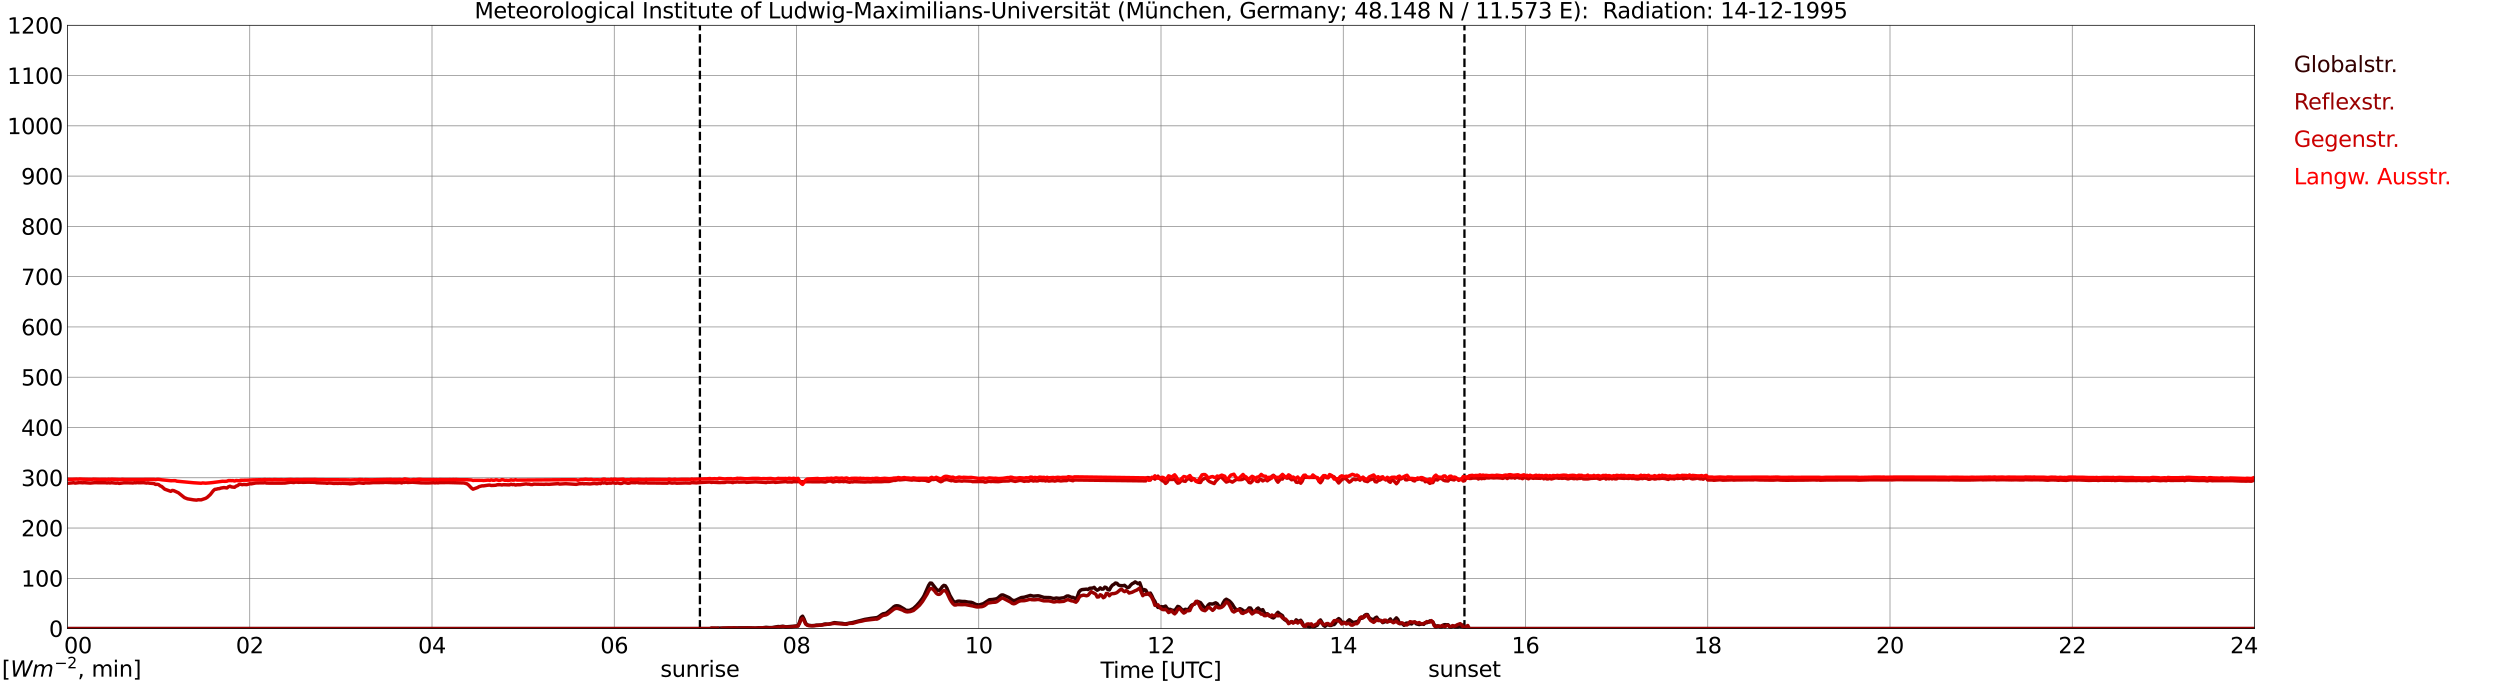 <?xml version="1.0" encoding="utf-8" standalone="no"?>
<!DOCTYPE svg PUBLIC "-//W3C//DTD SVG 1.1//EN"
  "http://www.w3.org/Graphics/SVG/1.1/DTD/svg11.dtd">
<svg xmlns:xlink="http://www.w3.org/1999/xlink" width="1085.4pt" height="296.64pt" viewBox="0 0 1085.4 296.64" xmlns="http://www.w3.org/2000/svg" version="1.1">
 <defs>
  <style type="text/css">*{stroke-linejoin: round; stroke-linecap: butt}</style>
 </defs>
 <g id="figure_1">
  <g id="patch_1">
   <path d="M 0 296.64 
L 1085.4 296.64 
L 1085.4 0 
L 0 0 
z
" style="fill: #ffffff"/>
  </g>
  <g id="axes_1">
   <g id="patch_2">
    <path d="M 29.306 272.909 
L 978.814 272.909 
L 978.814 10.976 
L 29.306 10.976 
z
" style="fill: #ffffff"/>
   </g>
   <g id="patch_3">
    <path d="M 978.814 272.909 
L 978.814 272.909 
L 978.814 10.976 
L 978.814 10.976 
z
" clip-path="url(#p3122a14c8c)" style="fill: #d3d3d3; opacity: 0.25; stroke: #d3d3d3; stroke-linejoin: miter"/>
   </g>
   <g id="matplotlib.axis_1">
    <g id="xtick_1">
     <g id="line2d_1">
      <path d="M 29.306 272.909 
L 29.306 10.976 
" clip-path="url(#p3122a14c8c)" style="fill: none; stroke: #808080; stroke-width: 0.3; stroke-linecap: square"/>
     </g>
     <g id="line2d_2"/>
     <g id="text_1">
      <!--    00 -->
      <g transform="translate(18.733 283.627) scale(0.095 -0.095)">
       <defs>
        <path id="DejaVuSans-20" transform="scale(0.016)"/>
        <path id="DejaVuSans-30" d="M 2034 4250 
Q 1547 4250 1301 3770 
Q 1056 3291 1056 2328 
Q 1056 1369 1301 889 
Q 1547 409 2034 409 
Q 2525 409 2770 889 
Q 3016 1369 3016 2328 
Q 3016 3291 2770 3770 
Q 2525 4250 2034 4250 
z
M 2034 4750 
Q 2819 4750 3233 4129 
Q 3647 3509 3647 2328 
Q 3647 1150 3233 529 
Q 2819 -91 2034 -91 
Q 1250 -91 836 529 
Q 422 1150 422 2328 
Q 422 3509 836 4129 
Q 1250 4750 2034 4750 
z
" transform="scale(0.016)"/>
       </defs>
       <use xlink:href="#DejaVuSans-20"/>
       <use xlink:href="#DejaVuSans-20" transform="translate(31.787 0)"/>
       <use xlink:href="#DejaVuSans-20" transform="translate(63.574 0)"/>
       <use xlink:href="#DejaVuSans-30" transform="translate(95.361 0)"/>
       <use xlink:href="#DejaVuSans-30" transform="translate(158.984 0)"/>
      </g>
     </g>
    </g>
    <g id="xtick_2">
     <g id="line2d_3">
      <path d="M 108.431 272.909 
L 108.431 10.976 
" clip-path="url(#p3122a14c8c)" style="fill: none; stroke: #808080; stroke-width: 0.3; stroke-linecap: square"/>
     </g>
     <g id="line2d_4"/>
     <g id="text_2">
      <!-- 02 -->
      <g transform="translate(102.387 283.627) scale(0.095 -0.095)">
       <defs>
        <path id="DejaVuSans-32" d="M 1228 531 
L 3431 531 
L 3431 0 
L 469 0 
L 469 531 
Q 828 903 1448 1529 
Q 2069 2156 2228 2338 
Q 2531 2678 2651 2914 
Q 2772 3150 2772 3378 
Q 2772 3750 2511 3984 
Q 2250 4219 1831 4219 
Q 1534 4219 1204 4116 
Q 875 4013 500 3803 
L 500 4441 
Q 881 4594 1212 4672 
Q 1544 4750 1819 4750 
Q 2544 4750 2975 4387 
Q 3406 4025 3406 3419 
Q 3406 3131 3298 2873 
Q 3191 2616 2906 2266 
Q 2828 2175 2409 1742 
Q 1991 1309 1228 531 
z
" transform="scale(0.016)"/>
       </defs>
       <use xlink:href="#DejaVuSans-30"/>
       <use xlink:href="#DejaVuSans-32" transform="translate(63.623 0)"/>
      </g>
     </g>
    </g>
    <g id="xtick_3">
     <g id="line2d_5">
      <path d="M 187.557 272.909 
L 187.557 10.976 
" clip-path="url(#p3122a14c8c)" style="fill: none; stroke: #808080; stroke-width: 0.3; stroke-linecap: square"/>
     </g>
     <g id="line2d_6"/>
     <g id="text_3">
      <!-- 04 -->
      <g transform="translate(181.513 283.627) scale(0.095 -0.095)">
       <defs>
        <path id="DejaVuSans-34" d="M 2419 4116 
L 825 1625 
L 2419 1625 
L 2419 4116 
z
M 2253 4666 
L 3047 4666 
L 3047 1625 
L 3713 1625 
L 3713 1100 
L 3047 1100 
L 3047 0 
L 2419 0 
L 2419 1100 
L 313 1100 
L 313 1709 
L 2253 4666 
z
" transform="scale(0.016)"/>
       </defs>
       <use xlink:href="#DejaVuSans-30"/>
       <use xlink:href="#DejaVuSans-34" transform="translate(63.623 0)"/>
      </g>
     </g>
    </g>
    <g id="xtick_4">
     <g id="line2d_7">
      <path d="M 266.683 272.909 
L 266.683 10.976 
" clip-path="url(#p3122a14c8c)" style="fill: none; stroke: #808080; stroke-width: 0.3; stroke-linecap: square"/>
     </g>
     <g id="line2d_8"/>
     <g id="text_4">
      <!-- 06 -->
      <g transform="translate(260.638 283.627) scale(0.095 -0.095)">
       <defs>
        <path id="DejaVuSans-36" d="M 2113 2584 
Q 1688 2584 1439 2293 
Q 1191 2003 1191 1497 
Q 1191 994 1439 701 
Q 1688 409 2113 409 
Q 2538 409 2786 701 
Q 3034 994 3034 1497 
Q 3034 2003 2786 2293 
Q 2538 2584 2113 2584 
z
M 3366 4563 
L 3366 3988 
Q 3128 4100 2886 4159 
Q 2644 4219 2406 4219 
Q 1781 4219 1451 3797 
Q 1122 3375 1075 2522 
Q 1259 2794 1537 2939 
Q 1816 3084 2150 3084 
Q 2853 3084 3261 2657 
Q 3669 2231 3669 1497 
Q 3669 778 3244 343 
Q 2819 -91 2113 -91 
Q 1303 -91 875 529 
Q 447 1150 447 2328 
Q 447 3434 972 4092 
Q 1497 4750 2381 4750 
Q 2619 4750 2861 4703 
Q 3103 4656 3366 4563 
z
" transform="scale(0.016)"/>
       </defs>
       <use xlink:href="#DejaVuSans-30"/>
       <use xlink:href="#DejaVuSans-36" transform="translate(63.623 0)"/>
      </g>
     </g>
    </g>
    <g id="xtick_5">
     <g id="line2d_9">
      <path d="M 345.808 272.909 
L 345.808 10.976 
" clip-path="url(#p3122a14c8c)" style="fill: none; stroke: #808080; stroke-width: 0.3; stroke-linecap: square"/>
     </g>
     <g id="line2d_10"/>
     <g id="text_5">
      <!-- 08 -->
      <g transform="translate(339.764 283.627) scale(0.095 -0.095)">
       <defs>
        <path id="DejaVuSans-38" d="M 2034 2216 
Q 1584 2216 1326 1975 
Q 1069 1734 1069 1313 
Q 1069 891 1326 650 
Q 1584 409 2034 409 
Q 2484 409 2743 651 
Q 3003 894 3003 1313 
Q 3003 1734 2745 1975 
Q 2488 2216 2034 2216 
z
M 1403 2484 
Q 997 2584 770 2862 
Q 544 3141 544 3541 
Q 544 4100 942 4425 
Q 1341 4750 2034 4750 
Q 2731 4750 3128 4425 
Q 3525 4100 3525 3541 
Q 3525 3141 3298 2862 
Q 3072 2584 2669 2484 
Q 3125 2378 3379 2068 
Q 3634 1759 3634 1313 
Q 3634 634 3220 271 
Q 2806 -91 2034 -91 
Q 1263 -91 848 271 
Q 434 634 434 1313 
Q 434 1759 690 2068 
Q 947 2378 1403 2484 
z
M 1172 3481 
Q 1172 3119 1398 2916 
Q 1625 2713 2034 2713 
Q 2441 2713 2670 2916 
Q 2900 3119 2900 3481 
Q 2900 3844 2670 4047 
Q 2441 4250 2034 4250 
Q 1625 4250 1398 4047 
Q 1172 3844 1172 3481 
z
" transform="scale(0.016)"/>
       </defs>
       <use xlink:href="#DejaVuSans-30"/>
       <use xlink:href="#DejaVuSans-38" transform="translate(63.623 0)"/>
      </g>
     </g>
    </g>
    <g id="xtick_6">
     <g id="line2d_11">
      <path d="M 424.934 272.909 
L 424.934 10.976 
" clip-path="url(#p3122a14c8c)" style="fill: none; stroke: #808080; stroke-width: 0.3; stroke-linecap: square"/>
     </g>
     <g id="line2d_12"/>
     <g id="text_6">
      <!-- 10 -->
      <g transform="translate(418.89 283.627) scale(0.095 -0.095)">
       <defs>
        <path id="DejaVuSans-31" d="M 794 531 
L 1825 531 
L 1825 4091 
L 703 3866 
L 703 4441 
L 1819 4666 
L 2450 4666 
L 2450 531 
L 3481 531 
L 3481 0 
L 794 0 
L 794 531 
z
" transform="scale(0.016)"/>
       </defs>
       <use xlink:href="#DejaVuSans-31"/>
       <use xlink:href="#DejaVuSans-30" transform="translate(63.623 0)"/>
      </g>
     </g>
    </g>
    <g id="xtick_7">
     <g id="line2d_13">
      <path d="M 504.06 272.909 
L 504.06 10.976 
" clip-path="url(#p3122a14c8c)" style="fill: none; stroke: #808080; stroke-width: 0.3; stroke-linecap: square"/>
     </g>
     <g id="line2d_14"/>
     <g id="text_7">
      <!-- 12 -->
      <g transform="translate(498.015 283.627) scale(0.095 -0.095)">
       <use xlink:href="#DejaVuSans-31"/>
       <use xlink:href="#DejaVuSans-32" transform="translate(63.623 0)"/>
      </g>
     </g>
    </g>
    <g id="xtick_8">
     <g id="line2d_15">
      <path d="M 583.185 272.909 
L 583.185 10.976 
" clip-path="url(#p3122a14c8c)" style="fill: none; stroke: #808080; stroke-width: 0.3; stroke-linecap: square"/>
     </g>
     <g id="line2d_16"/>
     <g id="text_8">
      <!-- 14 -->
      <g transform="translate(577.141 283.627) scale(0.095 -0.095)">
       <use xlink:href="#DejaVuSans-31"/>
       <use xlink:href="#DejaVuSans-34" transform="translate(63.623 0)"/>
      </g>
     </g>
    </g>
    <g id="xtick_9">
     <g id="line2d_17">
      <path d="M 662.311 272.909 
L 662.311 10.976 
" clip-path="url(#p3122a14c8c)" style="fill: none; stroke: #808080; stroke-width: 0.3; stroke-linecap: square"/>
     </g>
     <g id="line2d_18"/>
     <g id="text_9">
      <!-- 16 -->
      <g transform="translate(656.267 283.627) scale(0.095 -0.095)">
       <use xlink:href="#DejaVuSans-31"/>
       <use xlink:href="#DejaVuSans-36" transform="translate(63.623 0)"/>
      </g>
     </g>
    </g>
    <g id="xtick_10">
     <g id="line2d_19">
      <path d="M 741.437 272.909 
L 741.437 10.976 
" clip-path="url(#p3122a14c8c)" style="fill: none; stroke: #808080; stroke-width: 0.3; stroke-linecap: square"/>
     </g>
     <g id="line2d_20"/>
     <g id="text_10">
      <!-- 18 -->
      <g transform="translate(735.392 283.627) scale(0.095 -0.095)">
       <use xlink:href="#DejaVuSans-31"/>
       <use xlink:href="#DejaVuSans-38" transform="translate(63.623 0)"/>
      </g>
     </g>
    </g>
    <g id="xtick_11">
     <g id="line2d_21">
      <path d="M 820.562 272.909 
L 820.562 10.976 
" clip-path="url(#p3122a14c8c)" style="fill: none; stroke: #808080; stroke-width: 0.3; stroke-linecap: square"/>
     </g>
     <g id="line2d_22"/>
     <g id="text_11">
      <!-- 20 -->
      <g transform="translate(814.518 283.627) scale(0.095 -0.095)">
       <use xlink:href="#DejaVuSans-32"/>
       <use xlink:href="#DejaVuSans-30" transform="translate(63.623 0)"/>
      </g>
     </g>
    </g>
    <g id="xtick_12">
     <g id="line2d_23">
      <path d="M 899.688 272.909 
L 899.688 10.976 
" clip-path="url(#p3122a14c8c)" style="fill: none; stroke: #808080; stroke-width: 0.3; stroke-linecap: square"/>
     </g>
     <g id="line2d_24"/>
     <g id="text_12">
      <!-- 22 -->
      <g transform="translate(893.644 283.627) scale(0.095 -0.095)">
       <use xlink:href="#DejaVuSans-32"/>
       <use xlink:href="#DejaVuSans-32" transform="translate(63.623 0)"/>
      </g>
     </g>
    </g>
    <g id="xtick_13">
     <g id="line2d_25">
      <path d="M 978.814 272.909 
L 978.814 10.976 
" clip-path="url(#p3122a14c8c)" style="fill: none; stroke: #808080; stroke-width: 0.3; stroke-linecap: square"/>
     </g>
     <g id="line2d_26"/>
     <g id="text_13">
      <!-- 24    -->
      <g transform="translate(968.241 283.627) scale(0.095 -0.095)">
       <use xlink:href="#DejaVuSans-32"/>
       <use xlink:href="#DejaVuSans-34" transform="translate(63.623 0)"/>
       <use xlink:href="#DejaVuSans-20" transform="translate(127.246 0)"/>
       <use xlink:href="#DejaVuSans-20" transform="translate(159.033 0)"/>
       <use xlink:href="#DejaVuSans-20" transform="translate(190.82 0)"/>
      </g>
     </g>
    </g>
    <g id="text_14">
     <!-- Time [UTC] -->
     <g transform="translate(477.806 294.322) scale(0.095 -0.095)">
      <defs>
       <path id="DejaVuSans-54" d="M -19 4666 
L 3928 4666 
L 3928 4134 
L 2272 4134 
L 2272 0 
L 1638 0 
L 1638 4134 
L -19 4134 
L -19 4666 
z
" transform="scale(0.016)"/>
       <path id="DejaVuSans-69" d="M 603 3500 
L 1178 3500 
L 1178 0 
L 603 0 
L 603 3500 
z
M 603 4863 
L 1178 4863 
L 1178 4134 
L 603 4134 
L 603 4863 
z
" transform="scale(0.016)"/>
       <path id="DejaVuSans-6d" d="M 3328 2828 
Q 3544 3216 3844 3400 
Q 4144 3584 4550 3584 
Q 5097 3584 5394 3201 
Q 5691 2819 5691 2113 
L 5691 0 
L 5113 0 
L 5113 2094 
Q 5113 2597 4934 2840 
Q 4756 3084 4391 3084 
Q 3944 3084 3684 2787 
Q 3425 2491 3425 1978 
L 3425 0 
L 2847 0 
L 2847 2094 
Q 2847 2600 2669 2842 
Q 2491 3084 2119 3084 
Q 1678 3084 1418 2786 
Q 1159 2488 1159 1978 
L 1159 0 
L 581 0 
L 581 3500 
L 1159 3500 
L 1159 2956 
Q 1356 3278 1631 3431 
Q 1906 3584 2284 3584 
Q 2666 3584 2933 3390 
Q 3200 3197 3328 2828 
z
" transform="scale(0.016)"/>
       <path id="DejaVuSans-65" d="M 3597 1894 
L 3597 1613 
L 953 1613 
Q 991 1019 1311 708 
Q 1631 397 2203 397 
Q 2534 397 2845 478 
Q 3156 559 3463 722 
L 3463 178 
Q 3153 47 2828 -22 
Q 2503 -91 2169 -91 
Q 1331 -91 842 396 
Q 353 884 353 1716 
Q 353 2575 817 3079 
Q 1281 3584 2069 3584 
Q 2775 3584 3186 3129 
Q 3597 2675 3597 1894 
z
M 3022 2063 
Q 3016 2534 2758 2815 
Q 2500 3097 2075 3097 
Q 1594 3097 1305 2825 
Q 1016 2553 972 2059 
L 3022 2063 
z
" transform="scale(0.016)"/>
       <path id="DejaVuSans-5b" d="M 550 4863 
L 1875 4863 
L 1875 4416 
L 1125 4416 
L 1125 -397 
L 1875 -397 
L 1875 -844 
L 550 -844 
L 550 4863 
z
" transform="scale(0.016)"/>
       <path id="DejaVuSans-55" d="M 556 4666 
L 1191 4666 
L 1191 1831 
Q 1191 1081 1462 751 
Q 1734 422 2344 422 
Q 2950 422 3222 751 
Q 3494 1081 3494 1831 
L 3494 4666 
L 4128 4666 
L 4128 1753 
Q 4128 841 3676 375 
Q 3225 -91 2344 -91 
Q 1459 -91 1007 375 
Q 556 841 556 1753 
L 556 4666 
z
" transform="scale(0.016)"/>
       <path id="DejaVuSans-43" d="M 4122 4306 
L 4122 3641 
Q 3803 3938 3442 4084 
Q 3081 4231 2675 4231 
Q 1875 4231 1450 3742 
Q 1025 3253 1025 2328 
Q 1025 1406 1450 917 
Q 1875 428 2675 428 
Q 3081 428 3442 575 
Q 3803 722 4122 1019 
L 4122 359 
Q 3791 134 3420 21 
Q 3050 -91 2638 -91 
Q 1578 -91 968 557 
Q 359 1206 359 2328 
Q 359 3453 968 4101 
Q 1578 4750 2638 4750 
Q 3056 4750 3426 4639 
Q 3797 4528 4122 4306 
z
" transform="scale(0.016)"/>
       <path id="DejaVuSans-5d" d="M 1947 4863 
L 1947 -844 
L 622 -844 
L 622 -397 
L 1369 -397 
L 1369 4416 
L 622 4416 
L 622 4863 
L 1947 4863 
z
" transform="scale(0.016)"/>
      </defs>
      <use xlink:href="#DejaVuSans-54"/>
      <use xlink:href="#DejaVuSans-69" transform="translate(57.959 0)"/>
      <use xlink:href="#DejaVuSans-6d" transform="translate(85.742 0)"/>
      <use xlink:href="#DejaVuSans-65" transform="translate(183.154 0)"/>
      <use xlink:href="#DejaVuSans-20" transform="translate(244.678 0)"/>
      <use xlink:href="#DejaVuSans-5b" transform="translate(276.465 0)"/>
      <use xlink:href="#DejaVuSans-55" transform="translate(315.479 0)"/>
      <use xlink:href="#DejaVuSans-54" transform="translate(388.672 0)"/>
      <use xlink:href="#DejaVuSans-43" transform="translate(443.881 0)"/>
      <use xlink:href="#DejaVuSans-5d" transform="translate(513.705 0)"/>
     </g>
    </g>
   </g>
   <g id="matplotlib.axis_2">
    <g id="ytick_1">
     <g id="line2d_27">
      <path d="M 29.306 272.909 
L 978.814 272.909 
" clip-path="url(#p3122a14c8c)" style="fill: none; stroke: #808080; stroke-width: 0.3; stroke-linecap: square"/>
     </g>
     <g id="line2d_28"/>
     <g id="text_15">
      <!-- 0 -->
      <g transform="translate(21.261 276.518) scale(0.095 -0.095)">
       <use xlink:href="#DejaVuSans-30"/>
      </g>
     </g>
    </g>
    <g id="ytick_2">
     <g id="line2d_29">
      <path d="M 29.306 251.081 
L 978.814 251.081 
" clip-path="url(#p3122a14c8c)" style="fill: none; stroke: #808080; stroke-width: 0.3; stroke-linecap: square"/>
     </g>
     <g id="line2d_30"/>
     <g id="text_16">
      <!-- 100 -->
      <g transform="translate(9.173 254.69) scale(0.095 -0.095)">
       <use xlink:href="#DejaVuSans-31"/>
       <use xlink:href="#DejaVuSans-30" transform="translate(63.623 0)"/>
       <use xlink:href="#DejaVuSans-30" transform="translate(127.246 0)"/>
      </g>
     </g>
    </g>
    <g id="ytick_3">
     <g id="line2d_31">
      <path d="M 29.306 229.253 
L 978.814 229.253 
" clip-path="url(#p3122a14c8c)" style="fill: none; stroke: #808080; stroke-width: 0.3; stroke-linecap: square"/>
     </g>
     <g id="line2d_32"/>
     <g id="text_17">
      <!-- 200 -->
      <g transform="translate(9.173 232.863) scale(0.095 -0.095)">
       <use xlink:href="#DejaVuSans-32"/>
       <use xlink:href="#DejaVuSans-30" transform="translate(63.623 0)"/>
       <use xlink:href="#DejaVuSans-30" transform="translate(127.246 0)"/>
      </g>
     </g>
    </g>
    <g id="ytick_4">
     <g id="line2d_33">
      <path d="M 29.306 207.426 
L 978.814 207.426 
" clip-path="url(#p3122a14c8c)" style="fill: none; stroke: #808080; stroke-width: 0.3; stroke-linecap: square"/>
     </g>
     <g id="line2d_34"/>
     <g id="text_18">
      <!-- 300 -->
      <g transform="translate(9.173 211.035) scale(0.095 -0.095)">
       <defs>
        <path id="DejaVuSans-33" d="M 2597 2516 
Q 3050 2419 3304 2112 
Q 3559 1806 3559 1356 
Q 3559 666 3084 287 
Q 2609 -91 1734 -91 
Q 1441 -91 1130 -33 
Q 819 25 488 141 
L 488 750 
Q 750 597 1062 519 
Q 1375 441 1716 441 
Q 2309 441 2620 675 
Q 2931 909 2931 1356 
Q 2931 1769 2642 2001 
Q 2353 2234 1838 2234 
L 1294 2234 
L 1294 2753 
L 1863 2753 
Q 2328 2753 2575 2939 
Q 2822 3125 2822 3475 
Q 2822 3834 2567 4026 
Q 2313 4219 1838 4219 
Q 1578 4219 1281 4162 
Q 984 4106 628 3988 
L 628 4550 
Q 988 4650 1302 4700 
Q 1616 4750 1894 4750 
Q 2613 4750 3031 4423 
Q 3450 4097 3450 3541 
Q 3450 3153 3228 2886 
Q 3006 2619 2597 2516 
z
" transform="scale(0.016)"/>
       </defs>
       <use xlink:href="#DejaVuSans-33"/>
       <use xlink:href="#DejaVuSans-30" transform="translate(63.623 0)"/>
       <use xlink:href="#DejaVuSans-30" transform="translate(127.246 0)"/>
      </g>
     </g>
    </g>
    <g id="ytick_5">
     <g id="line2d_35">
      <path d="M 29.306 185.598 
L 978.814 185.598 
" clip-path="url(#p3122a14c8c)" style="fill: none; stroke: #808080; stroke-width: 0.3; stroke-linecap: square"/>
     </g>
     <g id="line2d_36"/>
     <g id="text_19">
      <!-- 400 -->
      <g transform="translate(9.173 189.207) scale(0.095 -0.095)">
       <use xlink:href="#DejaVuSans-34"/>
       <use xlink:href="#DejaVuSans-30" transform="translate(63.623 0)"/>
       <use xlink:href="#DejaVuSans-30" transform="translate(127.246 0)"/>
      </g>
     </g>
    </g>
    <g id="ytick_6">
     <g id="line2d_37">
      <path d="M 29.306 163.77 
L 978.814 163.77 
" clip-path="url(#p3122a14c8c)" style="fill: none; stroke: #808080; stroke-width: 0.3; stroke-linecap: square"/>
     </g>
     <g id="line2d_38"/>
     <g id="text_20">
      <!-- 500 -->
      <g transform="translate(9.173 167.379) scale(0.095 -0.095)">
       <defs>
        <path id="DejaVuSans-35" d="M 691 4666 
L 3169 4666 
L 3169 4134 
L 1269 4134 
L 1269 2991 
Q 1406 3038 1543 3061 
Q 1681 3084 1819 3084 
Q 2600 3084 3056 2656 
Q 3513 2228 3513 1497 
Q 3513 744 3044 326 
Q 2575 -91 1722 -91 
Q 1428 -91 1123 -41 
Q 819 9 494 109 
L 494 744 
Q 775 591 1075 516 
Q 1375 441 1709 441 
Q 2250 441 2565 725 
Q 2881 1009 2881 1497 
Q 2881 1984 2565 2268 
Q 2250 2553 1709 2553 
Q 1456 2553 1204 2497 
Q 953 2441 691 2322 
L 691 4666 
z
" transform="scale(0.016)"/>
       </defs>
       <use xlink:href="#DejaVuSans-35"/>
       <use xlink:href="#DejaVuSans-30" transform="translate(63.623 0)"/>
       <use xlink:href="#DejaVuSans-30" transform="translate(127.246 0)"/>
      </g>
     </g>
    </g>
    <g id="ytick_7">
     <g id="line2d_39">
      <path d="M 29.306 141.942 
L 978.814 141.942 
" clip-path="url(#p3122a14c8c)" style="fill: none; stroke: #808080; stroke-width: 0.3; stroke-linecap: square"/>
     </g>
     <g id="line2d_40"/>
     <g id="text_21">
      <!-- 600 -->
      <g transform="translate(9.173 145.551) scale(0.095 -0.095)">
       <use xlink:href="#DejaVuSans-36"/>
       <use xlink:href="#DejaVuSans-30" transform="translate(63.623 0)"/>
       <use xlink:href="#DejaVuSans-30" transform="translate(127.246 0)"/>
      </g>
     </g>
    </g>
    <g id="ytick_8">
     <g id="line2d_41">
      <path d="M 29.306 120.114 
L 978.814 120.114 
" clip-path="url(#p3122a14c8c)" style="fill: none; stroke: #808080; stroke-width: 0.3; stroke-linecap: square"/>
     </g>
     <g id="line2d_42"/>
     <g id="text_22">
      <!-- 700 -->
      <g transform="translate(9.173 123.724) scale(0.095 -0.095)">
       <defs>
        <path id="DejaVuSans-37" d="M 525 4666 
L 3525 4666 
L 3525 4397 
L 1831 0 
L 1172 0 
L 2766 4134 
L 525 4134 
L 525 4666 
z
" transform="scale(0.016)"/>
       </defs>
       <use xlink:href="#DejaVuSans-37"/>
       <use xlink:href="#DejaVuSans-30" transform="translate(63.623 0)"/>
       <use xlink:href="#DejaVuSans-30" transform="translate(127.246 0)"/>
      </g>
     </g>
    </g>
    <g id="ytick_9">
     <g id="line2d_43">
      <path d="M 29.306 98.287 
L 978.814 98.287 
" clip-path="url(#p3122a14c8c)" style="fill: none; stroke: #808080; stroke-width: 0.3; stroke-linecap: square"/>
     </g>
     <g id="line2d_44"/>
     <g id="text_23">
      <!-- 800 -->
      <g transform="translate(9.173 101.896) scale(0.095 -0.095)">
       <use xlink:href="#DejaVuSans-38"/>
       <use xlink:href="#DejaVuSans-30" transform="translate(63.623 0)"/>
       <use xlink:href="#DejaVuSans-30" transform="translate(127.246 0)"/>
      </g>
     </g>
    </g>
    <g id="ytick_10">
     <g id="line2d_45">
      <path d="M 29.306 76.459 
L 978.814 76.459 
" clip-path="url(#p3122a14c8c)" style="fill: none; stroke: #808080; stroke-width: 0.3; stroke-linecap: square"/>
     </g>
     <g id="line2d_46"/>
     <g id="text_24">
      <!-- 900 -->
      <g transform="translate(9.173 80.068) scale(0.095 -0.095)">
       <defs>
        <path id="DejaVuSans-39" d="M 703 97 
L 703 672 
Q 941 559 1184 500 
Q 1428 441 1663 441 
Q 2288 441 2617 861 
Q 2947 1281 2994 2138 
Q 2813 1869 2534 1725 
Q 2256 1581 1919 1581 
Q 1219 1581 811 2004 
Q 403 2428 403 3163 
Q 403 3881 828 4315 
Q 1253 4750 1959 4750 
Q 2769 4750 3195 4129 
Q 3622 3509 3622 2328 
Q 3622 1225 3098 567 
Q 2575 -91 1691 -91 
Q 1453 -91 1209 -44 
Q 966 3 703 97 
z
M 1959 2075 
Q 2384 2075 2632 2365 
Q 2881 2656 2881 3163 
Q 2881 3666 2632 3958 
Q 2384 4250 1959 4250 
Q 1534 4250 1286 3958 
Q 1038 3666 1038 3163 
Q 1038 2656 1286 2365 
Q 1534 2075 1959 2075 
z
" transform="scale(0.016)"/>
       </defs>
       <use xlink:href="#DejaVuSans-39"/>
       <use xlink:href="#DejaVuSans-30" transform="translate(63.623 0)"/>
       <use xlink:href="#DejaVuSans-30" transform="translate(127.246 0)"/>
      </g>
     </g>
    </g>
    <g id="ytick_11">
     <g id="line2d_47">
      <path d="M 29.306 54.631 
L 978.814 54.631 
" clip-path="url(#p3122a14c8c)" style="fill: none; stroke: #808080; stroke-width: 0.3; stroke-linecap: square"/>
     </g>
     <g id="line2d_48"/>
     <g id="text_25">
      <!-- 1000 -->
      <g transform="translate(3.128 58.24) scale(0.095 -0.095)">
       <use xlink:href="#DejaVuSans-31"/>
       <use xlink:href="#DejaVuSans-30" transform="translate(63.623 0)"/>
       <use xlink:href="#DejaVuSans-30" transform="translate(127.246 0)"/>
       <use xlink:href="#DejaVuSans-30" transform="translate(190.869 0)"/>
      </g>
     </g>
    </g>
    <g id="ytick_12">
     <g id="line2d_49">
      <path d="M 29.306 32.803 
L 978.814 32.803 
" clip-path="url(#p3122a14c8c)" style="fill: none; stroke: #808080; stroke-width: 0.3; stroke-linecap: square"/>
     </g>
     <g id="line2d_50"/>
     <g id="text_26">
      <!-- 1100 -->
      <g transform="translate(3.128 36.413) scale(0.095 -0.095)">
       <use xlink:href="#DejaVuSans-31"/>
       <use xlink:href="#DejaVuSans-31" transform="translate(63.623 0)"/>
       <use xlink:href="#DejaVuSans-30" transform="translate(127.246 0)"/>
       <use xlink:href="#DejaVuSans-30" transform="translate(190.869 0)"/>
      </g>
     </g>
    </g>
    <g id="ytick_13">
     <g id="line2d_51">
      <path d="M 29.306 10.976 
L 978.814 10.976 
" clip-path="url(#p3122a14c8c)" style="fill: none; stroke: #808080; stroke-width: 0.3; stroke-linecap: square"/>
     </g>
     <g id="line2d_52"/>
     <g id="text_27">
      <!-- 1200 -->
      <g transform="translate(3.128 14.585) scale(0.095 -0.095)">
       <use xlink:href="#DejaVuSans-31"/>
       <use xlink:href="#DejaVuSans-32" transform="translate(63.623 0)"/>
       <use xlink:href="#DejaVuSans-30" transform="translate(127.246 0)"/>
       <use xlink:href="#DejaVuSans-30" transform="translate(190.869 0)"/>
      </g>
     </g>
    </g>
   </g>
   <g id="line2d_53">
    <path d="M 303.872 272.909 
L 303.872 10.976 
" clip-path="url(#p3122a14c8c)" style="fill: none; stroke-dasharray: 3.7,1.6; stroke-dashoffset: 0; stroke: #000000"/>
   </g>
   <g id="line2d_54">
    <path d="M 635.804 272.909 
L 635.804 10.976 
" clip-path="url(#p3122a14c8c)" style="fill: none; stroke-dasharray: 3.7,1.6; stroke-dashoffset: 0; stroke: #000000"/>
   </g>
   <g id="line2d_55">
    <path d="M 29.306 272.909 
L 308.224 272.909 
L 308.883 272.723 
L 310.202 272.736 
L 322.071 272.586 
L 323.39 272.603 
L 324.708 272.575 
L 328.005 272.688 
L 329.324 272.564 
L 330.643 272.605 
L 332.621 272.352 
L 333.94 272.477 
L 335.258 272.459 
L 337.896 272.003 
L 338.555 272.086 
L 339.874 271.872 
L 341.193 272.158 
L 346.468 271.717 
L 347.127 270.082 
L 347.787 268.059 
L 348.446 267.52 
L 349.105 268.775 
L 349.765 270.536 
L 350.424 271.23 
L 351.083 271.462 
L 352.402 271.634 
L 353.721 271.547 
L 354.38 271.414 
L 356.359 271.37 
L 357.018 271.248 
L 357.677 271.01 
L 358.337 270.898 
L 359.655 271.023 
L 362.293 270.313 
L 363.612 270.482 
L 365.59 270.632 
L 366.909 270.881 
L 370.206 270.27 
L 375.481 268.903 
L 376.799 268.692 
L 378.118 268.458 
L 380.756 268.131 
L 381.415 267.803 
L 382.734 266.856 
L 383.393 266.494 
L 384.712 266.227 
L 386.031 265.221 
L 387.349 264.112 
L 388.009 263.475 
L 388.668 263.08 
L 389.328 262.979 
L 389.987 263.051 
L 390.646 263.274 
L 392.624 264.435 
L 393.284 264.957 
L 394.603 265.029 
L 395.262 264.848 
L 396.581 264.162 
L 397.899 262.958 
L 399.218 261.482 
L 400.537 259.727 
L 401.196 258.612 
L 403.175 254.148 
L 403.834 253.137 
L 404.493 253.198 
L 406.471 255.746 
L 407.131 256.324 
L 407.79 256.348 
L 408.45 255.639 
L 409.109 254.702 
L 409.768 254.146 
L 410.428 254.312 
L 411.087 255.311 
L 412.406 258.481 
L 413.725 260.74 
L 414.384 261.406 
L 415.043 261.338 
L 415.703 261.024 
L 416.362 260.967 
L 417.681 261.113 
L 419 261.144 
L 420.318 261.403 
L 421.637 261.497 
L 422.297 261.705 
L 423.615 262.401 
L 424.934 262.676 
L 426.912 262.098 
L 429.55 260.373 
L 430.869 260.275 
L 432.187 260.065 
L 432.847 259.869 
L 433.506 259.406 
L 434.165 258.78 
L 434.825 258.31 
L 435.484 258.306 
L 438.122 259.487 
L 439.44 260.537 
L 440.1 260.727 
L 440.759 260.668 
L 443.397 259.439 
L 444.716 259.271 
L 447.353 258.502 
L 448.672 258.832 
L 450.65 258.653 
L 451.309 258.773 
L 452.628 259.186 
L 453.287 259.378 
L 455.925 259.452 
L 457.244 259.825 
L 457.903 259.788 
L 458.563 259.624 
L 459.881 259.79 
L 461.2 259.598 
L 461.859 259.546 
L 463.178 258.769 
L 463.838 258.734 
L 465.156 259.33 
L 465.816 259.347 
L 466.475 259.644 
L 467.134 260.111 
L 467.794 258.893 
L 468.453 257.007 
L 469.113 256.272 
L 469.772 255.979 
L 471.75 255.778 
L 472.409 255.955 
L 473.069 255.403 
L 474.388 255.313 
L 475.047 255.006 
L 475.706 255.787 
L 476.366 256.261 
L 477.025 255.901 
L 477.685 255.23 
L 478.344 255.787 
L 479.003 255.741 
L 479.663 254.918 
L 480.322 255.102 
L 480.981 256.003 
L 481.641 256.134 
L 482.3 254.899 
L 482.96 254.058 
L 483.619 253.703 
L 484.278 253.126 
L 484.938 253.24 
L 485.597 253.993 
L 486.256 254.231 
L 487.575 254.29 
L 488.235 254.115 
L 488.894 254.711 
L 489.553 255.141 
L 490.213 254.901 
L 490.872 254.045 
L 491.532 253.438 
L 492.191 253.113 
L 492.85 252.64 
L 494.169 253.441 
L 494.828 253.008 
L 496.147 256.689 
L 496.807 255.97 
L 497.466 256.232 
L 498.125 257.511 
L 498.785 258.136 
L 499.444 257.487 
L 500.103 258.677 
L 500.763 260.142 
L 501.422 261.133 
L 502.082 262.759 
L 502.741 263.713 
L 503.4 263.711 
L 504.06 263.344 
L 504.719 263.466 
L 505.379 263.431 
L 506.038 263.128 
L 506.697 264.064 
L 507.357 264.636 
L 508.016 264.523 
L 508.675 264.865 
L 509.335 264.948 
L 509.994 265.145 
L 511.313 263.278 
L 511.972 263.475 
L 513.291 264.837 
L 513.95 264.848 
L 514.61 264.516 
L 515.269 264.664 
L 515.929 264.638 
L 517.247 262.811 
L 517.907 262.464 
L 518.566 262.318 
L 519.885 261.104 
L 521.204 261.626 
L 522.522 263.392 
L 523.182 263.879 
L 523.841 263.857 
L 524.501 262.722 
L 525.16 262.161 
L 526.479 262.257 
L 527.797 261.707 
L 528.457 262.095 
L 529.116 263.034 
L 529.776 263.621 
L 530.435 263.056 
L 531.094 261.646 
L 531.754 260.58 
L 532.413 260.15 
L 533.732 260.908 
L 534.391 261.556 
L 535.051 262.366 
L 535.71 263.49 
L 536.369 264.368 
L 537.029 264.828 
L 537.688 264.647 
L 538.348 264.265 
L 539.007 264.551 
L 540.326 265.466 
L 540.985 265.256 
L 541.644 264.789 
L 542.304 263.933 
L 542.963 263.983 
L 544.282 266.013 
L 544.941 265.575 
L 545.601 264.407 
L 546.26 263.973 
L 546.919 264.712 
L 547.579 264.959 
L 548.238 264.675 
L 548.898 265.983 
L 549.557 266.557 
L 550.216 266.459 
L 552.195 268.054 
L 552.854 268.286 
L 553.513 267.766 
L 554.173 266.542 
L 554.832 265.828 
L 555.491 266.459 
L 556.81 267.295 
L 557.47 268.855 
L 558.788 269.711 
L 559.448 270.287 
L 560.107 270.189 
L 560.766 269.881 
L 561.426 270.252 
L 562.085 270.115 
L 562.745 269.109 
L 563.404 269.598 
L 564.063 269.698 
L 564.723 269.29 
L 565.382 270.252 
L 566.042 271.748 
L 566.701 271.623 
L 568.679 272.132 
L 569.338 271.791 
L 569.998 272.071 
L 570.657 272.064 
L 571.976 271.422 
L 572.635 270.169 
L 573.295 269.157 
L 573.954 270.224 
L 574.613 271.54 
L 575.273 271.933 
L 575.932 271.425 
L 576.592 271.147 
L 577.251 271.542 
L 577.91 271.566 
L 578.57 271.208 
L 579.229 271.152 
L 579.889 270.431 
L 580.548 269.122 
L 581.207 268.565 
L 581.867 269.05 
L 582.526 270.095 
L 583.185 270.139 
L 584.504 270.547 
L 585.164 269.65 
L 585.823 269.076 
L 587.142 270.025 
L 587.801 270.316 
L 588.46 270.045 
L 589.12 269.91 
L 589.779 269.558 
L 590.439 268.419 
L 591.098 268.482 
L 591.757 268.091 
L 592.417 267.229 
L 593.076 266.79 
L 593.736 266.825 
L 594.395 268.105 
L 595.054 268.637 
L 596.373 269.098 
L 597.032 268.312 
L 597.692 267.943 
L 598.351 268.919 
L 599.011 269.32 
L 599.67 269.469 
L 600.329 270.311 
L 601.648 269.792 
L 602.307 270.008 
L 603.626 268.716 
L 604.286 269.772 
L 604.945 270.032 
L 605.604 268.975 
L 606.264 268.255 
L 606.923 268.978 
L 607.582 270.667 
L 608.242 270.787 
L 608.901 270.752 
L 609.561 271.488 
L 610.22 270.65 
L 610.879 270.477 
L 611.539 270.877 
L 612.198 270.706 
L 612.858 270.892 
L 613.517 270.268 
L 614.176 270.06 
L 614.836 270.829 
L 616.154 271.171 
L 617.473 270.822 
L 618.133 271.069 
L 618.792 270.327 
L 619.451 270.383 
L 620.111 270.097 
L 620.77 269.56 
L 622.089 269.999 
L 622.748 271.418 
L 623.408 271.892 
L 624.067 271.684 
L 624.726 271.905 
L 625.386 272.3 
L 626.045 272.125 
L 626.705 271.304 
L 627.364 271.184 
L 628.023 271.28 
L 628.683 271.237 
L 629.342 271.937 
L 630.001 272.295 
L 630.661 271.85 
L 631.32 271.883 
L 631.98 272.291 
L 632.639 272.396 
L 633.298 271.745 
L 633.958 272.001 
L 634.617 272.086 
L 635.276 271.337 
L 635.936 272.11 
L 636.595 273.114 
L 637.255 273.448 
L 637.914 272.909 
L 978.154 272.909 
L 978.154 272.909 
" clip-path="url(#p3122a14c8c)" style="fill: none; stroke: #330000; stroke-width: 1.5; stroke-linecap: square"/>
   </g>
   <g id="line2d_56">
    <path d="M 29.306 272.909 
L 308.224 272.909 
L 308.883 272.712 
L 311.521 272.769 
M 313.499 272.782 
L 316.136 272.645 
L 317.455 272.682 
L 318.774 272.629 
L 320.093 272.769 
L 324.708 272.677 
L 327.346 272.717 
L 329.324 272.686 
L 330.643 272.553 
L 333.28 272.629 
L 335.258 272.562 
L 339.874 272.106 
L 340.533 272.106 
L 341.193 272.23 
L 343.171 272.239 
L 346.468 271.8 
L 347.127 270.623 
L 347.787 269.067 
L 348.446 268.486 
L 349.105 269.456 
L 349.765 270.942 
L 350.424 271.422 
L 351.083 271.645 
L 353.062 271.697 
L 356.359 271.409 
L 362.293 270.643 
L 364.271 270.802 
L 365.59 270.931 
L 367.568 271.047 
L 368.227 270.774 
L 368.887 270.652 
L 370.206 270.626 
L 371.524 270.244 
L 372.843 269.892 
L 374.162 269.667 
L 375.481 269.331 
L 380.096 268.788 
L 380.756 268.796 
L 381.415 268.504 
L 382.734 267.548 
L 383.393 267.22 
L 384.712 266.95 
L 385.371 266.601 
L 388.009 264.54 
L 388.668 264.215 
L 389.328 264.108 
L 389.987 264.21 
L 391.965 264.929 
L 392.624 265.321 
L 393.284 265.562 
L 393.943 265.673 
L 395.262 265.511 
L 396.581 265.053 
L 397.899 263.964 
L 399.218 262.776 
L 400.537 261.113 
L 402.515 257.909 
L 403.175 256.56 
L 403.834 255.551 
L 404.493 255.479 
L 405.153 255.953 
L 405.812 256.638 
L 406.471 257.533 
L 407.131 258.016 
L 407.79 258.07 
L 408.45 257.638 
L 409.109 256.78 
L 409.768 256.37 
L 410.428 256.497 
L 411.087 257.284 
L 412.406 260.131 
L 413.065 261.242 
L 413.725 262.108 
L 414.384 262.661 
L 415.043 262.658 
L 415.703 262.471 
L 417.681 262.532 
L 419 262.477 
L 422.297 263.086 
L 423.615 263.425 
L 424.275 263.534 
L 426.253 263.392 
L 426.912 263.198 
L 427.572 262.868 
L 428.89 261.838 
L 430.869 261.532 
L 432.187 261.447 
L 432.847 261.198 
L 434.825 259.725 
L 435.484 259.71 
L 438.781 261.44 
L 439.44 261.958 
L 440.1 262.161 
L 440.759 261.995 
L 442.078 261.192 
L 442.737 260.943 
L 443.397 260.829 
L 444.716 260.794 
L 446.034 260.522 
L 446.694 260.286 
L 447.353 260.223 
L 448.012 260.388 
L 449.331 260.41 
L 450.65 260.251 
L 451.309 260.351 
L 452.628 260.751 
L 453.287 260.888 
L 455.266 260.864 
L 456.584 261.117 
L 457.244 261.323 
L 457.903 261.344 
L 458.563 261.165 
L 459.222 261.15 
L 459.881 261.255 
L 461.859 261.074 
L 463.178 260.428 
L 463.838 260.362 
L 465.156 260.862 
L 465.816 260.943 
L 467.134 261.454 
L 467.794 260.751 
L 468.453 259.43 
L 469.113 258.727 
L 470.431 258.378 
L 471.75 258.675 
L 472.409 258.428 
L 473.728 256.876 
L 475.706 257.944 
L 476.366 259.21 
L 477.025 259.133 
L 477.685 258.21 
L 478.344 258.507 
L 479.003 259.504 
L 479.663 259.14 
L 480.322 257.653 
L 480.981 257.747 
L 481.641 258.647 
L 482.3 257.922 
L 482.96 257.728 
L 483.619 257.71 
L 484.278 257.549 
L 484.938 257.263 
L 486.256 256.132 
L 486.916 255.781 
L 487.575 256.455 
L 488.235 256.865 
L 488.894 256.444 
L 489.553 256.754 
L 490.213 257.479 
L 491.532 257.123 
L 492.85 256.468 
L 493.51 256.219 
L 494.828 255.303 
L 495.488 257.175 
L 496.147 258.62 
L 496.807 258.046 
L 497.466 258.088 
L 498.785 257.632 
L 500.103 259.489 
L 500.763 260.88 
L 501.422 262.818 
L 502.082 262.781 
L 502.741 262.567 
L 503.4 263.567 
L 504.06 264.256 
L 504.719 264.625 
L 505.379 264.702 
L 506.038 264.573 
L 506.697 265.088 
L 507.357 265.941 
L 508.675 265.169 
L 509.335 266.016 
L 509.994 266.515 
L 510.654 265.843 
L 511.313 264.612 
L 511.972 264.217 
L 512.632 264.736 
L 513.291 265.546 
L 513.95 266.173 
L 514.61 265.839 
L 515.269 265.09 
L 515.929 265.182 
L 516.588 265.057 
L 517.247 263.527 
L 517.907 262.569 
L 518.566 262.248 
L 519.226 261.102 
L 519.885 261.155 
L 521.204 263.831 
L 521.863 264.702 
L 522.522 264.992 
L 523.182 265.149 
L 523.841 264.566 
L 524.501 263.767 
L 525.16 263.78 
L 526.479 265.001 
L 527.138 264.424 
L 527.797 263.318 
L 528.457 263.553 
L 529.116 263.927 
L 529.776 263.863 
L 530.435 263.625 
L 531.094 263.128 
L 531.754 262.327 
L 532.413 261.344 
L 533.073 261.545 
L 533.732 262.621 
L 535.051 265.291 
L 535.71 265.714 
L 537.029 264.931 
L 537.688 264.664 
L 538.348 265.088 
L 539.007 266.129 
L 539.666 266.336 
L 540.326 265.909 
L 540.985 265.719 
L 541.644 265.236 
L 542.304 264.907 
L 543.623 266.539 
L 544.282 265.992 
L 544.941 265.158 
L 545.601 265.655 
L 546.26 265.743 
L 546.919 266.005 
L 547.579 266.636 
L 548.238 266.614 
L 548.898 267.303 
L 549.557 267.317 
L 550.216 266.653 
L 550.876 267.332 
L 551.535 267.637 
L 552.195 266.993 
L 552.854 267.369 
L 553.513 267.384 
L 554.173 266.801 
L 554.832 267.382 
L 555.491 267.266 
L 556.151 267.458 
L 556.81 268.314 
L 557.47 268.631 
L 558.129 268.753 
L 558.788 269.506 
L 559.448 270.765 
L 560.107 270.394 
L 560.766 269.883 
L 561.426 270.534 
L 562.745 269.748 
L 563.404 270.506 
L 564.063 270.03 
L 564.723 269.807 
L 565.382 270.975 
L 566.042 271.798 
L 566.701 271.903 
L 567.36 270.975 
L 568.02 270.853 
L 568.679 271.029 
L 569.338 270.855 
L 569.998 271.804 
L 571.317 271.027 
L 571.976 270.807 
L 572.635 269.648 
L 573.295 269.82 
L 573.954 270.7 
L 574.613 271.071 
L 575.273 271.241 
L 575.932 270.739 
L 576.592 270.711 
L 577.251 271.261 
L 577.91 271.195 
L 579.229 269.467 
L 580.548 269.392 
L 581.207 269.565 
L 581.867 270.073 
L 582.526 270.909 
L 583.845 270.276 
L 584.504 270.914 
L 585.164 270.678 
L 585.823 270.645 
L 586.482 271.333 
L 587.142 271.438 
L 588.46 270.698 
L 589.12 270.792 
L 589.779 270.139 
L 590.439 268.277 
L 591.098 267.812 
L 591.757 268.246 
L 592.417 267.816 
L 593.076 267.052 
L 593.736 267.295 
L 594.395 268.462 
L 595.054 269.379 
L 596.373 270.198 
L 597.032 269.724 
L 597.692 268.853 
L 598.351 269.432 
L 599.67 269.41 
L 600.329 270.082 
L 600.989 269.25 
L 601.648 269.253 
L 602.307 269.999 
L 603.626 269.643 
L 604.286 269.881 
L 604.945 270.364 
L 606.264 269.694 
L 606.923 270.41 
L 607.582 270.757 
L 608.242 270.392 
L 608.901 270.458 
L 609.561 271.005 
L 610.22 271.298 
L 610.879 271.318 
L 612.198 269.907 
L 613.517 270.18 
L 614.176 270.014 
L 615.495 270.58 
L 616.154 270.285 
L 616.814 270.746 
L 617.473 270.901 
L 618.792 270.425 
L 619.451 269.862 
L 620.111 270.062 
L 620.77 270.082 
L 621.429 269.438 
L 622.089 270.2 
L 622.748 271.741 
L 623.408 272.333 
L 624.067 271.927 
L 624.726 271.791 
L 625.386 271.961 
L 626.045 271.584 
L 626.705 271.924 
L 627.364 272.132 
L 628.023 271.579 
L 628.683 271.488 
L 629.342 272.079 
L 630.001 272.09 
L 630.661 271.597 
L 631.32 271.881 
L 631.98 271.682 
L 632.639 271.259 
L 633.958 270.765 
L 634.617 271.372 
L 635.276 272.256 
L 635.936 272.551 
L 636.595 271.935 
L 637.255 271.575 
L 637.914 272.909 
L 978.154 272.909 
L 978.154 272.909 
" clip-path="url(#p3122a14c8c)" style="fill: none; stroke: #990000; stroke-width: 1.5; stroke-linecap: square"/>
   </g>
   <g id="line2d_57">
    <path d="M 29.306 209.829 
L 31.284 209.652 
L 31.943 209.56 
L 32.603 209.741 
L 34.581 209.517 
L 35.9 209.615 
L 36.559 209.554 
L 39.197 209.733 
L 41.175 209.549 
L 42.493 209.578 
L 45.79 209.58 
L 46.45 209.672 
L 47.109 209.591 
L 47.768 209.689 
L 48.428 209.571 
L 50.406 209.776 
L 51.065 209.665 
L 51.725 209.881 
L 53.703 209.619 
L 55.022 209.613 
L 57 209.643 
L 57.659 209.7 
L 58.319 209.58 
L 58.978 209.617 
L 59.637 209.508 
L 60.297 209.602 
L 61.615 209.567 
L 62.275 209.534 
L 63.594 209.728 
L 64.253 209.639 
L 64.912 209.785 
L 66.231 209.879 
L 66.89 209.955 
L 67.55 210.333 
L 68.209 210.252 
L 68.869 210.381 
L 69.528 210.94 
L 70.187 211.191 
L 71.506 212.374 
L 74.144 213.319 
L 74.803 212.928 
L 75.462 213.031 
L 77.441 213.939 
L 80.078 216.056 
L 81.397 216.574 
L 84.034 217.012 
L 85.353 217.137 
L 86.013 216.969 
L 87.331 217.019 
L 89.309 216.344 
L 89.969 215.941 
L 91.288 214.733 
L 92.606 213.037 
L 93.266 212.457 
L 93.925 212.389 
L 94.584 212.195 
L 95.244 212.138 
L 95.903 211.907 
L 97.222 211.682 
L 98.541 211.854 
L 99.2 211.324 
L 99.86 211.095 
L 100.519 211.418 
L 101.838 211.56 
L 102.497 211.066 
L 103.156 210.828 
L 103.816 210.34 
L 104.475 210.226 
L 105.135 210.446 
L 105.794 210.316 
L 107.113 210.409 
L 108.431 210.032 
L 109.091 210.067 
L 111.069 209.693 
L 113.707 209.63 
L 114.366 209.656 
L 115.025 209.56 
L 115.685 209.726 
L 117.663 209.768 
L 123.597 209.741 
L 126.235 209.359 
L 127.553 209.504 
L 128.213 209.34 
L 128.872 209.318 
L 129.532 209.418 
L 130.85 209.344 
L 131.51 209.427 
L 133.488 209.349 
L 136.125 209.399 
L 136.785 209.405 
L 137.444 209.589 
L 141.4 209.724 
L 142.06 209.846 
L 142.719 209.683 
L 144.038 209.772 
L 144.697 209.883 
L 146.016 209.848 
L 146.676 209.892 
L 147.335 209.822 
L 147.994 209.881 
L 148.654 209.82 
L 149.972 209.872 
L 151.291 209.951 
L 151.951 210.056 
L 153.269 209.977 
L 155.907 209.606 
L 157.885 209.842 
L 158.544 209.652 
L 160.523 209.667 
L 161.841 209.541 
L 166.457 209.501 
L 167.116 209.403 
L 171.732 209.578 
L 173.71 209.453 
L 174.37 209.672 
L 175.029 209.412 
L 175.688 209.44 
L 176.348 209.322 
L 177.007 209.482 
L 178.985 209.359 
L 180.963 209.495 
L 182.941 209.652 
L 186.238 209.669 
L 188.217 209.56 
L 188.876 209.654 
L 189.535 209.571 
L 190.195 209.641 
L 190.854 209.517 
L 192.832 209.528 
L 194.151 209.486 
L 201.404 209.693 
L 202.723 210.049 
L 203.382 210.523 
L 204.701 211.902 
L 205.36 212.383 
L 207.339 211.667 
L 207.998 211.278 
L 209.317 210.933 
L 209.976 210.94 
L 211.954 210.636 
L 212.614 210.601 
L 213.273 210.78 
L 214.592 210.722 
L 215.251 210.669 
L 215.91 210.455 
L 217.229 210.433 
L 217.889 210.571 
L 218.548 210.429 
L 219.867 210.481 
L 221.186 210.527 
L 221.845 210.243 
L 222.504 210.433 
L 223.164 210.333 
L 223.823 210.604 
L 224.482 210.446 
L 225.801 210.466 
L 227.12 210.261 
L 228.439 210.08 
L 229.098 210.195 
L 229.757 210.191 
L 230.417 210.374 
L 231.076 210.392 
L 231.736 210.187 
L 236.351 210.278 
L 237.011 210.193 
L 238.329 210.27 
L 242.286 209.975 
L 242.945 210.174 
L 245.583 210.003 
L 250.198 210.292 
L 251.517 210.003 
L 252.176 210.027 
L 252.836 209.931 
L 253.495 210.073 
L 254.155 209.975 
L 256.133 210.102 
L 258.111 209.881 
L 258.77 210.006 
L 259.43 210.008 
L 260.089 209.82 
L 260.748 209.96 
L 261.408 209.578 
L 262.067 209.711 
L 262.726 209.58 
L 263.386 209.903 
L 264.045 209.774 
L 265.364 209.757 
L 266.023 209.571 
L 267.342 209.822 
L 268.002 209.637 
L 269.32 209.92 
L 269.98 209.861 
L 270.639 209.556 
L 271.298 209.512 
L 272.617 209.82 
L 273.277 209.763 
L 273.936 209.519 
L 275.255 209.565 
L 275.914 209.582 
L 276.573 209.381 
L 277.233 209.624 
L 279.87 209.678 
L 280.53 209.554 
L 281.189 209.698 
L 283.167 209.696 
L 289.761 209.779 
L 290.42 209.519 
L 291.739 209.752 
L 293.058 209.643 
L 293.717 209.792 
L 297.674 209.674 
L 299.652 209.741 
L 300.311 209.528 
L 302.289 209.639 
L 304.927 209.44 
L 306.246 209.373 
L 308.224 209.268 
L 308.883 209.466 
L 309.543 209.37 
L 312.18 209.501 
L 314.818 209.451 
L 315.477 209.259 
L 317.455 209.342 
L 318.114 209.549 
L 318.774 209.338 
L 319.433 209.338 
L 320.093 209.209 
L 320.752 209.325 
L 323.39 209.253 
L 324.049 209.425 
L 328.005 209.215 
L 331.961 209.44 
L 332.621 209.523 
L 333.28 209.305 
L 333.94 209.379 
L 335.258 209.29 
L 335.918 209.255 
L 336.577 209.44 
L 341.193 209.084 
L 341.852 209.261 
L 343.171 209.231 
L 343.83 209.292 
L 344.49 209.113 
L 355.699 209.191 
L 356.359 209.106 
L 358.337 209.274 
L 359.655 208.892 
L 360.315 208.816 
L 360.974 208.923 
L 361.634 209.266 
L 362.952 208.995 
L 363.612 208.964 
L 364.271 209.128 
L 365.59 208.991 
L 366.249 209.13 
L 366.909 208.98 
L 368.887 209.368 
L 369.546 209.174 
L 370.206 209.235 
L 370.865 209.102 
L 375.481 209.272 
L 376.799 209.18 
L 378.118 209.253 
L 378.777 209.139 
L 382.734 209.143 
L 384.053 209.03 
L 386.031 209.028 
L 388.009 208.543 
L 388.668 208.58 
L 389.987 208.244 
L 390.646 208.364 
L 393.284 208.115 
L 395.921 208.449 
L 396.581 208.307 
L 399.218 208.554 
L 399.878 208.432 
L 401.856 208.534 
L 402.515 208.816 
L 403.175 208.973 
L 404.493 208.107 
L 405.153 208.198 
L 406.471 208.017 
L 407.79 208.847 
L 408.45 209.167 
L 409.109 208.892 
L 409.768 208.414 
L 411.087 208.152 
L 413.065 208.744 
L 413.725 208.515 
L 414.384 208.847 
L 415.043 208.934 
L 416.362 208.755 
L 417.681 208.899 
L 418.34 208.766 
L 421.637 208.91 
L 422.297 209.111 
L 426.912 209.052 
L 427.572 209.316 
L 428.231 209.246 
L 428.89 209.039 
L 429.55 208.977 
L 430.209 209.084 
L 430.869 209.004 
L 432.187 209.093 
L 433.506 209.128 
L 434.825 208.953 
L 435.484 208.851 
L 437.462 208.847 
L 438.122 208.792 
L 438.781 208.543 
L 440.759 209.015 
L 442.737 208.58 
L 443.397 208.602 
L 444.716 208.999 
L 445.375 208.829 
L 446.694 208.901 
L 447.353 208.543 
L 448.012 208.628 
L 448.672 208.866 
L 449.331 208.692 
L 449.991 208.82 
L 450.65 208.774 
L 451.309 208.497 
L 452.628 208.678 
L 453.287 208.6 
L 453.947 208.833 
L 454.606 208.556 
L 455.266 208.881 
L 456.584 208.713 
L 457.244 208.709 
L 457.903 208.875 
L 459.222 208.569 
L 460.541 208.812 
L 461.859 208.67 
L 463.178 208.661 
L 463.838 208.257 
L 465.156 208.561 
L 465.816 208.72 
L 466.475 208.397 
L 497.466 208.777 
L 498.125 207.36 
L 498.785 207.38 
L 499.444 208.419 
L 500.103 207.377 
L 500.763 207.552 
L 501.422 208.026 
L 502.741 206.72 
L 503.4 207.687 
L 504.719 208.753 
L 505.379 209.017 
L 506.038 209.881 
L 506.697 209.344 
L 507.357 208.155 
L 509.335 208.168 
L 509.994 207.893 
L 510.654 209.034 
L 511.313 209.776 
L 511.972 209.637 
L 512.632 208.919 
L 513.291 208.541 
L 513.95 208.864 
L 514.61 208.995 
L 515.269 208.187 
L 515.929 207.873 
L 516.588 207.925 
L 517.247 208.585 
L 517.907 208.002 
L 518.566 207.98 
L 519.226 208.724 
L 519.885 209.263 
L 520.544 209.436 
L 521.204 209.46 
L 521.863 208.375 
L 523.182 207.594 
L 523.841 207.631 
L 524.501 208.578 
L 525.16 209.111 
L 527.138 209.934 
L 527.797 208.916 
L 529.776 206.976 
L 530.435 207.295 
L 532.413 209.294 
L 533.073 209.065 
L 533.732 208.7 
L 535.051 209.325 
L 537.029 207.982 
L 537.688 208.27 
L 539.007 208.231 
L 539.666 208 
L 540.326 207.552 
L 540.985 207.875 
L 541.644 208.537 
L 542.304 209.471 
L 542.963 209.624 
L 543.623 209.023 
L 544.282 207.687 
L 544.941 208.115 
L 545.601 208.999 
L 546.26 209.076 
L 546.919 208.209 
L 547.579 208.161 
L 548.238 208.798 
L 548.898 208.412 
L 549.557 208.272 
L 550.216 208.755 
L 550.876 208.255 
L 551.535 207.906 
L 552.195 206.769 
L 552.854 206.349 
L 553.513 206.899 
L 554.173 208.504 
L 554.832 209.362 
L 555.491 208.508 
L 556.151 207.86 
L 556.81 208 
L 557.47 206.701 
L 558.129 207.332 
L 558.788 207.633 
L 559.448 207.358 
L 560.107 207.764 
L 560.766 208.312 
L 561.426 208.115 
L 562.085 208.207 
L 562.745 209.355 
L 563.404 209.453 
L 564.063 208.934 
L 564.723 209.796 
L 565.382 208.916 
L 566.042 207.24 
L 571.317 207.268 
L 571.976 207.642 
L 572.635 208.96 
L 573.295 209.591 
L 573.954 208.716 
L 574.613 207.207 
L 575.273 206.496 
L 575.932 207.397 
L 576.592 207.476 
L 577.251 206.614 
L 577.91 206.535 
L 579.229 207.052 
L 581.207 209.698 
L 582.526 208.294 
L 583.185 207.908 
L 583.845 207.683 
L 584.504 207.997 
L 585.823 209.329 
L 586.482 208.947 
L 587.142 208.292 
L 587.801 207.989 
L 588.46 208.288 
L 589.779 207.925 
L 590.439 208.504 
L 591.098 207.589 
L 591.757 207.842 
L 592.417 208.766 
L 593.736 209.108 
L 594.395 208.515 
L 595.714 208.021 
L 596.373 207.88 
L 597.032 209.122 
L 597.692 209.253 
L 598.351 208.561 
L 599.011 208.471 
L 600.329 207.718 
L 600.989 207.84 
L 601.648 208.403 
L 602.307 207.965 
L 602.967 209.025 
L 603.626 209.39 
L 604.286 208.305 
L 604.945 208.521 
L 606.264 210.014 
L 606.923 209.303 
L 607.582 207.928 
L 608.242 207.976 
L 609.561 207.142 
L 610.22 208.296 
L 610.879 208.362 
L 611.539 208.006 
L 612.198 208.091 
L 612.858 208.059 
L 613.517 208.628 
L 614.176 208.809 
L 614.836 208.122 
L 615.495 208.159 
L 616.154 207.818 
L 617.473 208.384 
L 618.133 208.013 
L 618.792 209.154 
L 619.451 208.901 
L 620.111 209.309 
L 620.77 209.853 
L 621.429 209.558 
L 622.089 209.523 
L 622.748 208.403 
L 623.408 208.137 
L 624.067 208.412 
L 624.726 207.832 
L 625.386 207.692 
L 626.045 207.888 
L 626.705 208.467 
L 627.364 208.711 
L 628.683 208.825 
L 629.342 208.054 
L 630.001 208.076 
L 631.32 208.377 
L 631.98 207.842 
L 632.639 207.914 
L 633.298 208.552 
L 633.958 208.102 
L 634.617 208.113 
L 635.276 208.847 
L 635.936 208.6 
L 636.595 207.334 
L 637.255 206.978 
L 637.914 207.718 
L 638.573 207.744 
L 639.233 207.58 
L 641.211 207.556 
L 641.87 207.967 
L 642.53 207.426 
L 643.189 207.84 
L 643.848 207.648 
L 644.508 207.766 
L 645.167 207.452 
L 646.486 207.524 
L 647.145 207.362 
L 648.464 207.506 
L 649.783 207.423 
L 651.761 207.548 
L 652.42 207.714 
L 653.08 207.445 
L 653.739 207.338 
L 654.399 207.764 
L 655.058 207.329 
L 656.377 207.476 
L 657.036 207.268 
L 657.695 207.607 
L 658.355 207.249 
L 659.014 207.299 
L 659.674 207.565 
L 660.333 207.484 
L 660.992 207.823 
L 661.652 207.397 
L 662.311 207.419 
L 663.63 207.873 
L 664.289 207.502 
L 664.949 207.467 
L 665.608 207.683 
L 666.267 207.591 
L 668.905 207.672 
L 669.564 207.244 
L 670.224 207.884 
L 670.883 207.609 
L 671.542 207.934 
L 672.202 207.917 
L 672.861 207.613 
L 673.521 207.965 
L 675.499 207.441 
L 676.817 207.653 
L 677.477 207.563 
L 678.136 207.685 
L 679.455 207.574 
L 680.774 207.923 
L 682.092 207.572 
L 683.411 207.845 
L 684.071 207.683 
L 684.73 207.877 
L 685.389 207.685 
L 686.049 207.711 
L 686.708 207.519 
L 687.368 207.914 
L 689.346 207.949 
L 690.664 207.698 
L 693.302 207.591 
L 694.621 208.05 
L 695.28 207.762 
L 696.599 207.513 
L 697.258 207.986 
L 697.918 207.679 
L 698.577 207.893 
L 699.236 207.611 
L 699.896 207.923 
L 700.555 207.642 
L 701.215 207.919 
L 701.874 207.895 
L 702.533 207.522 
L 705.171 207.709 
L 705.83 207.607 
L 707.149 207.74 
L 707.808 207.484 
L 708.468 207.738 
L 709.127 207.692 
L 710.446 207.908 
L 711.105 207.96 
L 712.424 207.65 
L 713.083 207.821 
L 713.743 207.589 
L 715.062 207.738 
L 715.721 208.091 
L 716.38 208.024 
L 717.04 207.72 
L 717.699 207.757 
L 718.358 207.98 
L 719.018 207.901 
L 719.677 207.703 
L 720.337 207.805 
L 721.655 207.633 
L 722.974 207.788 
L 724.293 208.148 
L 724.952 207.692 
L 725.612 207.825 
L 726.271 207.821 
L 726.93 207.956 
L 727.59 207.539 
L 728.249 207.744 
L 730.227 207.552 
L 730.887 207.947 
L 731.546 207.644 
L 732.205 207.668 
L 733.524 207.439 
L 734.184 207.753 
L 734.843 207.93 
L 736.162 207.762 
L 736.821 207.565 
L 738.14 207.904 
L 738.799 207.845 
L 739.459 208.059 
L 740.118 207.578 
L 740.777 207.574 
L 741.437 208.395 
L 743.415 208.412 
L 744.074 208.523 
L 746.712 208.294 
L 748.031 208.478 
L 751.987 208.34 
L 752.646 208.445 
L 753.965 208.379 
L 756.602 208.358 
L 759.24 208.323 
L 761.218 208.358 
L 761.878 208.238 
L 763.856 208.386 
L 769.79 208.471 
L 771.768 208.329 
L 773.087 208.458 
L 775.725 208.513 
L 777.043 208.499 
L 784.296 208.436 
L 787.593 208.36 
L 788.912 208.441 
L 789.572 208.368 
L 790.231 208.491 
L 793.528 208.388 
L 796.825 208.395 
L 799.462 208.373 
L 806.056 208.386 
L 806.715 208.475 
L 811.331 208.329 
L 812.65 208.303 
L 819.903 208.353 
L 820.562 208.275 
L 821.222 208.358 
L 823.2 208.257 
L 844.959 208.342 
L 846.278 208.366 
L 846.938 208.27 
L 848.916 208.377 
L 851.553 208.39 
L 853.531 208.403 
L 855.51 208.388 
L 856.828 208.364 
L 860.125 208.264 
L 860.785 208.336 
L 862.763 208.299 
L 866.06 208.235 
L 866.719 208.338 
L 869.357 208.268 
L 873.313 208.36 
L 875.291 208.303 
L 876.61 208.358 
L 877.929 208.358 
L 878.588 208.377 
L 879.247 208.255 
L 881.885 208.34 
L 883.863 208.303 
L 887.16 208.36 
L 888.479 208.467 
L 889.138 208.486 
L 890.457 208.366 
L 892.435 208.395 
L 893.754 208.53 
L 894.413 208.43 
L 897.051 208.565 
L 899.029 208.307 
L 900.347 208.379 
L 901.007 208.351 
L 901.666 208.438 
L 902.326 208.358 
L 906.941 208.582 
L 908.26 208.53 
L 910.238 208.502 
L 910.898 208.611 
L 912.216 208.465 
L 913.535 208.532 
L 916.173 208.499 
L 916.832 208.569 
L 917.491 208.475 
L 918.151 208.626 
L 920.129 208.475 
L 922.766 208.628 
L 926.723 208.598 
L 927.382 208.637 
L 928.701 208.563 
L 930.02 208.657 
L 931.338 208.545 
L 932.657 208.74 
L 933.316 208.722 
L 933.976 208.537 
L 935.295 208.471 
L 937.932 208.696 
L 939.251 208.576 
L 940.57 208.683 
L 941.229 208.491 
L 942.548 208.611 
L 945.185 208.565 
L 946.504 208.561 
L 947.823 208.517 
L 948.482 208.676 
L 949.142 208.482 
L 950.46 208.427 
L 951.779 208.537 
L 954.417 208.626 
L 956.395 208.604 
L 957.054 208.598 
L 958.373 208.805 
L 959.032 208.622 
L 959.692 208.589 
L 960.351 208.707 
L 962.329 208.696 
L 968.923 208.676 
L 970.242 208.744 
L 972.879 208.853 
L 974.198 208.853 
L 974.857 208.899 
L 976.176 208.862 
L 977.495 208.925 
L 978.154 208.683 
L 978.154 208.683 
" clip-path="url(#p3122a14c8c)" style="fill: none; stroke: #cc0000; stroke-width: 1.5; stroke-linecap: square"/>
   </g>
   <g id="line2d_58">
    <path d="M 29.306 208.069 
L 31.284 208.076 
L 33.262 207.997 
L 33.921 208.063 
L 34.581 207.952 
L 35.9 208.041 
L 37.218 208.069 
L 39.856 208.131 
L 40.515 208.026 
L 43.153 208.124 
L 45.79 208.093 
L 46.45 208.161 
L 47.109 208.045 
L 47.768 208.131 
L 48.428 208.037 
L 52.384 208.196 
L 53.043 208.076 
L 54.362 208.174 
L 55.681 208.165 
L 66.89 208.137 
L 67.55 208.244 
L 68.209 208.104 
L 68.869 208.107 
L 70.187 208.307 
L 72.166 208.506 
L 74.144 208.711 
L 76.122 208.687 
L 76.781 208.912 
L 84.034 209.593 
L 87.331 209.807 
L 87.991 209.667 
L 89.309 209.783 
L 91.288 209.617 
L 92.606 209.471 
L 96.563 208.951 
L 97.881 208.975 
L 98.541 208.905 
L 99.2 208.639 
L 100.519 208.678 
L 101.178 208.665 
L 101.838 208.855 
L 102.497 208.613 
L 103.816 208.733 
L 104.475 208.515 
L 107.113 208.48 
L 108.431 208.425 
L 109.75 208.347 
L 113.047 208.27 
L 113.707 208.32 
L 115.025 208.187 
L 115.685 208.275 
L 117.003 208.229 
L 118.322 208.318 
L 118.982 208.205 
L 120.96 208.294 
L 122.278 208.24 
L 122.938 208.325 
L 126.235 208.161 
L 127.553 208.268 
L 128.872 208.179 
L 130.191 208.224 
L 133.488 208.181 
L 135.466 208.189 
L 136.785 208.168 
L 138.104 208.251 
L 149.313 208.301 
L 151.291 208.336 
L 151.951 208.41 
L 153.929 208.29 
L 155.247 208.314 
L 155.907 208.198 
L 157.226 208.211 
L 157.885 208.353 
L 158.544 208.229 
L 161.182 208.323 
L 162.501 208.281 
L 169.754 208.133 
L 170.413 208.248 
L 171.073 208.179 
L 172.391 208.192 
L 173.71 208.163 
L 174.37 208.281 
L 175.029 208.209 
L 175.688 207.938 
L 178.326 208.379 
L 179.645 208.174 
L 180.304 208.277 
L 181.623 208.113 
L 182.282 208.085 
L 183.601 208.231 
L 187.557 208.231 
L 188.217 208.183 
L 188.876 208.277 
L 189.535 208.203 
L 190.195 208.299 
L 190.854 208.187 
L 192.832 208.235 
L 195.47 208.198 
L 196.129 208.246 
L 196.788 208.165 
L 197.448 208.222 
L 198.107 208.161 
L 198.767 208.262 
L 202.723 208.268 
L 204.701 208.384 
L 205.36 208.604 
L 206.02 208.537 
L 207.339 208.55 
L 209.317 208.556 
L 209.976 208.628 
L 211.954 208.436 
L 212.614 208.585 
L 213.273 208.32 
L 213.932 208.508 
L 214.592 208.519 
L 215.251 208.299 
L 215.91 208.364 
L 216.57 208.593 
L 217.229 208.513 
L 217.889 208.229 
L 218.548 208.331 
L 219.207 208.556 
L 219.867 208.495 
L 220.526 208.611 
L 221.186 208.552 
L 221.845 208.316 
L 222.504 208.469 
L 223.164 208.447 
L 223.823 208.262 
L 224.482 208.443 
L 246.901 208.264 
L 250.198 208.296 
L 250.858 208.506 
L 252.176 208.211 
L 253.495 208.203 
L 254.155 208.059 
L 255.473 208.214 
L 256.792 208.152 
L 257.451 208.327 
L 259.43 208.268 
L 260.748 208.353 
L 262.067 208.004 
L 262.726 208.067 
L 263.386 208.318 
L 264.045 208.192 
L 264.705 208.338 
L 265.364 208.05 
L 266.023 208.24 
L 266.683 208.017 
L 268.002 208.209 
L 269.32 208.133 
L 270.639 208.039 
L 271.298 208.312 
L 272.617 208.253 
L 273.277 208.305 
L 273.936 208.083 
L 274.595 208.209 
L 276.573 208.172 
L 277.233 208.089 
L 278.552 208.2 
L 279.87 208.218 
L 280.53 208.111 
L 281.189 208.203 
L 282.508 208.128 
L 289.761 208.211 
L 290.42 208.011 
L 291.739 208.253 
L 293.058 208.067 
L 293.717 208.24 
L 295.696 208.111 
L 297.014 208.113 
L 298.992 208.117 
L 299.652 208.174 
L 300.311 207.982 
L 300.971 208.074 
L 306.246 207.895 
L 306.905 207.895 
L 308.224 207.753 
L 308.883 207.936 
L 310.202 207.808 
L 311.521 207.936 
L 312.18 207.65 
L 314.818 207.965 
L 315.477 207.834 
L 317.455 207.797 
L 318.114 208.013 
L 318.774 207.851 
L 319.433 207.814 
L 320.093 207.637 
L 320.752 207.716 
L 321.411 207.657 
L 323.39 207.84 
L 324.708 207.845 
L 326.686 207.698 
L 328.665 207.703 
L 329.324 207.705 
L 330.643 207.877 
L 331.302 207.773 
L 332.621 207.827 
L 334.599 207.716 
L 336.577 208.013 
L 337.896 207.661 
L 338.555 207.77 
L 341.193 207.738 
L 341.852 207.853 
L 342.512 207.618 
L 343.83 207.834 
L 344.49 207.635 
L 345.808 207.89 
L 346.468 207.681 
L 347.787 209.857 
L 348.446 210.307 
L 349.765 208.454 
L 350.424 207.98 
L 355.04 207.729 
L 355.699 207.873 
L 358.337 207.801 
L 358.996 207.701 
L 360.315 207.731 
L 360.974 207.574 
L 361.634 207.799 
L 362.952 207.487 
L 364.271 207.679 
L 365.59 207.556 
L 366.249 207.746 
L 367.568 207.511 
L 368.887 207.945 
L 369.546 207.69 
L 371.524 207.626 
L 372.843 207.711 
L 373.502 207.611 
L 374.162 207.757 
L 374.821 207.69 
L 375.481 207.788 
L 376.799 207.749 
L 378.118 207.84 
L 378.777 207.733 
L 379.437 207.792 
L 380.096 207.646 
L 380.756 207.622 
L 382.074 207.849 
L 384.053 207.65 
L 386.031 207.816 
L 387.349 207.718 
L 388.009 207.565 
L 389.328 207.511 
L 389.987 207.316 
L 391.306 207.563 
L 392.624 207.327 
L 393.284 207.478 
L 394.603 207.539 
L 395.262 207.639 
L 395.921 207.626 
L 396.581 207.465 
L 397.899 207.661 
L 400.537 207.639 
L 401.856 207.639 
L 402.515 207.655 
L 403.175 207.851 
L 404.493 207.225 
L 405.153 207.526 
L 405.812 207.535 
L 406.471 207.201 
L 407.79 207.749 
L 408.45 207.816 
L 409.109 207.57 
L 409.768 207.028 
L 410.428 206.79 
L 411.087 206.801 
L 413.065 207.249 
L 413.725 207.124 
L 414.384 207.436 
L 415.043 207.524 
L 416.362 207.118 
L 417.681 207.347 
L 418.34 207.209 
L 420.318 207.327 
L 421.637 207.271 
L 424.275 207.609 
L 424.934 207.722 
L 426.912 207.561 
L 427.572 207.72 
L 428.231 207.762 
L 429.55 207.482 
L 431.528 207.674 
L 432.187 207.615 
L 433.506 207.773 
L 435.484 207.648 
L 437.462 207.34 
L 438.122 207.36 
L 438.781 207.153 
L 439.44 207.238 
L 440.1 207.469 
L 441.419 207.567 
L 442.737 207.384 
L 444.056 207.502 
L 444.716 207.583 
L 445.375 207.404 
L 446.694 207.463 
L 447.353 207.126 
L 448.012 207.168 
L 448.672 207.45 
L 449.331 207.253 
L 449.991 207.388 
L 450.65 207.367 
L 451.309 207.14 
L 452.628 207.281 
L 453.287 207.225 
L 453.947 207.474 
L 454.606 207.214 
L 455.266 207.439 
L 457.244 207.295 
L 457.903 207.388 
L 459.222 207.209 
L 460.541 207.353 
L 461.2 207.249 
L 463.178 207.24 
L 463.838 206.943 
L 465.816 207.273 
L 466.475 207.02 
L 497.466 207.465 
L 498.125 207.814 
L 498.785 208.53 
L 499.444 207.962 
L 500.103 207.22 
L 500.763 207.279 
L 501.422 206.576 
L 502.082 207.268 
L 502.741 207.646 
L 504.719 207.207 
L 505.379 207.495 
L 506.038 208.185 
L 506.697 207.55 
L 507.357 206.576 
L 508.016 206.834 
L 508.675 207.255 
L 509.335 206.603 
L 509.994 206.142 
L 510.654 206.967 
L 511.313 208.216 
L 511.972 208.63 
L 512.632 208.15 
L 513.95 206.884 
L 514.61 207.024 
L 515.269 207.391 
L 516.588 206.463 
L 517.247 207.408 
L 517.907 207.709 
L 518.566 208.235 
L 519.226 209.006 
L 519.885 208.973 
L 520.544 208.244 
L 521.863 206.175 
L 522.522 206.024 
L 523.182 206.042 
L 523.841 206.616 
L 524.501 207.482 
L 525.16 207.316 
L 525.819 207.013 
L 526.479 206.886 
L 527.138 207.236 
L 527.797 207.31 
L 528.457 206.666 
L 529.116 206.91 
L 530.435 206.275 
L 531.754 206.766 
L 532.413 208.139 
L 533.073 208.045 
L 533.732 207.054 
L 534.391 206.282 
L 535.71 205.882 
L 536.369 206.947 
L 537.029 207.6 
L 537.688 207.84 
L 539.666 205.991 
L 540.326 206.736 
L 540.985 207.05 
L 541.644 207.72 
L 542.304 208.056 
L 542.963 207.314 
L 543.623 206.793 
L 544.282 207.111 
L 544.941 208.294 
L 545.601 207.209 
L 546.26 207.074 
L 546.919 206.701 
L 547.579 205.967 
L 548.238 206.511 
L 548.898 206.738 
L 549.557 206.788 
L 550.216 207.882 
L 550.876 207.233 
L 551.535 207.205 
L 552.195 207.53 
L 552.854 206.692 
L 553.513 207.094 
L 554.173 207.305 
L 555.491 207.188 
L 556.81 205.95 
L 558.129 207.225 
L 558.788 206.954 
L 559.448 206.157 
L 560.107 206.531 
L 560.766 207.353 
L 561.426 207.083 
L 562.085 207.489 
L 562.745 207.716 
L 563.404 207.085 
L 564.063 207.893 
L 564.723 208.441 
L 565.382 207.26 
L 566.042 206.363 
L 566.701 206.277 
L 567.36 207.061 
L 568.02 207.249 
L 568.679 207.29 
L 569.338 207.17 
L 569.998 206.214 
L 571.317 207.26 
L 571.976 207.343 
L 572.635 208.748 
L 574.613 206.496 
L 575.273 206.515 
L 575.932 207.194 
L 576.592 207.044 
L 577.251 206.033 
L 577.91 206.323 
L 578.57 206.952 
L 579.229 208.004 
L 581.207 207.781 
L 581.867 206.939 
L 582.526 206.585 
L 583.845 206.967 
L 584.504 206.718 
L 585.164 206.867 
L 587.142 205.935 
L 587.801 206.149 
L 588.46 206.544 
L 589.12 206.245 
L 589.779 206.629 
L 590.439 207.624 
L 591.098 207.766 
L 591.757 207.133 
L 592.417 207.714 
L 593.076 208.074 
L 593.736 208 
L 594.395 207.087 
L 596.373 206.214 
L 597.032 206.939 
L 597.692 207.482 
L 598.351 206.961 
L 599.011 207.596 
L 599.67 207.192 
L 600.329 206.987 
L 600.989 207.901 
L 601.648 207.783 
L 602.307 207.22 
L 602.967 207.655 
L 603.626 207.587 
L 604.286 207.212 
L 605.604 207.177 
L 606.264 207.642 
L 606.923 206.956 
L 607.582 206.69 
L 608.242 207.41 
L 608.901 207.244 
L 610.22 206.563 
L 610.879 206.336 
L 611.539 207.199 
L 612.198 207.873 
L 612.858 207.674 
L 614.836 207.901 
L 615.495 207.482 
L 616.154 207.79 
L 616.814 207.343 
L 617.473 207.367 
L 618.133 207.655 
L 618.792 208.067 
L 619.451 208.303 
L 620.111 208.288 
L 620.77 207.969 
L 621.429 209.128 
L 622.748 206.797 
L 623.408 206.282 
L 624.067 206.945 
L 624.726 207.142 
L 626.045 207.238 
L 626.705 206.668 
L 627.364 206.624 
L 628.023 207.325 
L 628.683 207.513 
L 629.342 206.795 
L 630.001 206.712 
L 630.661 207.362 
L 631.32 207.105 
L 631.98 207.247 
L 632.639 207.777 
L 633.298 208.107 
L 633.958 208.227 
L 634.617 207.936 
L 635.276 206.889 
L 635.936 206.969 
L 636.595 207.172 
L 637.255 207.668 
L 637.914 206.541 
L 639.233 206.341 
L 639.892 206.603 
L 640.552 206.413 
L 641.87 206.439 
L 642.53 206.168 
L 643.189 206.448 
L 643.848 206.238 
L 644.508 206.441 
L 645.167 206.349 
L 646.486 206.528 
L 647.805 206.397 
L 649.123 206.489 
L 649.783 206.28 
L 652.42 206.596 
L 653.08 206.352 
L 653.739 206.249 
L 654.399 206.349 
L 655.058 206.122 
L 655.717 206.066 
L 657.036 206.36 
L 659.014 206.114 
L 660.333 206.605 
L 660.992 206.304 
L 661.652 206.131 
L 662.311 206.544 
L 662.97 206.352 
L 663.63 206.701 
L 664.289 206.317 
L 664.949 206.574 
L 665.608 206.692 
L 666.927 206.295 
L 667.586 206.563 
L 668.246 206.373 
L 668.905 206.55 
L 669.564 206.459 
L 670.224 206.714 
L 670.883 206.439 
L 671.542 206.426 
L 672.202 206.751 
L 672.861 206.478 
L 673.521 206.779 
L 674.18 206.435 
L 675.499 206.557 
L 676.158 206.358 
L 676.817 206.531 
L 678.796 206.266 
L 680.114 206.356 
L 680.774 206.67 
L 681.433 206.467 
L 682.752 206.341 
L 683.411 206.38 
L 684.73 206.675 
L 685.389 206.306 
L 686.049 206.391 
L 686.708 206.363 
L 687.368 206.648 
L 688.686 206.622 
L 689.346 206.271 
L 690.005 206.729 
L 690.664 206.6 
L 691.324 206.716 
L 691.983 206.384 
L 692.643 206.686 
L 693.961 206.43 
L 694.621 206.712 
L 695.28 206.727 
L 695.939 206.406 
L 696.599 206.474 
L 697.258 206.367 
L 697.918 206.607 
L 698.577 206.474 
L 699.896 206.81 
L 700.555 206.493 
L 701.215 206.657 
L 701.874 206.349 
L 703.193 206.552 
L 703.852 206.363 
L 704.511 206.485 
L 705.171 206.367 
L 705.83 206.642 
L 706.49 206.629 
L 707.149 206.48 
L 708.468 206.618 
L 709.127 206.476 
L 709.786 206.734 
L 711.105 206.771 
L 711.765 206.703 
L 712.424 206.306 
L 713.083 206.605 
L 713.743 206.419 
L 715.062 206.566 
L 715.721 206.341 
L 716.38 206.806 
L 717.699 206.801 
L 718.358 206.485 
L 719.018 206.773 
L 719.677 206.74 
L 720.337 206.4 
L 720.996 206.699 
L 721.655 206.297 
L 722.315 206.517 
L 722.974 206.454 
L 724.293 206.779 
L 724.952 206.552 
L 725.612 206.773 
L 727.59 206.664 
L 728.249 206.358 
L 729.568 206.681 
L 730.227 206.367 
L 732.205 206.43 
L 732.865 206.6 
L 733.524 206.218 
L 734.184 206.629 
L 734.843 206.389 
L 736.821 206.585 
L 738.14 206.59 
L 738.799 206.448 
L 739.459 206.771 
L 740.777 206.389 
L 741.437 207.113 
L 743.415 207.126 
L 744.074 207.247 
L 746.712 207.092 
L 749.349 207.251 
L 750.009 207.085 
L 751.987 207.133 
L 752.646 207.229 
L 753.965 207.166 
L 755.943 207.175 
L 767.153 207.146 
L 768.471 207.209 
L 770.449 207.137 
L 771.768 207.118 
L 773.087 207.223 
L 775.725 207.231 
L 778.362 207.177 
L 779.021 207.247 
L 780.34 207.227 
L 789.572 207.196 
L 790.89 207.312 
L 792.868 207.199 
L 806.056 207.175 
L 807.375 207.26 
L 810.672 207.196 
L 811.99 207.179 
L 813.969 207.111 
L 817.265 207.142 
L 817.925 207.109 
L 818.584 207.199 
L 823.2 207.109 
L 844.3 207.175 
L 845.619 207.236 
L 848.256 207.166 
L 854.85 207.253 
L 856.169 207.166 
L 857.488 207.227 
L 864.082 207.12 
L 864.741 207.185 
L 866.06 207.078 
L 866.719 207.19 
L 869.357 207.111 
L 870.675 207.212 
L 871.994 207.116 
L 873.313 207.15 
L 878.588 207.19 
L 879.247 207.098 
L 882.544 207.146 
L 883.204 207.098 
L 883.863 207.185 
L 887.16 207.164 
L 889.138 207.314 
L 890.457 207.153 
L 892.435 207.181 
L 893.094 207.303 
L 893.754 207.31 
L 894.413 207.205 
L 895.732 207.323 
L 896.391 207.273 
L 897.051 207.351 
L 898.369 207.109 
L 901.007 207.146 
L 901.666 207.22 
L 902.985 207.194 
L 904.304 207.209 
L 906.941 207.334 
L 908.919 207.312 
L 909.579 207.369 
L 910.238 207.273 
L 910.898 207.395 
L 913.535 207.281 
L 916.832 207.329 
L 917.491 207.266 
L 918.151 207.406 
L 920.129 207.268 
L 923.426 207.367 
L 926.063 207.314 
L 926.723 207.434 
L 933.316 207.484 
L 934.635 207.288 
L 937.273 207.412 
L 937.932 207.528 
L 939.91 207.408 
L 940.57 207.513 
L 941.229 207.288 
L 942.548 207.415 
L 945.845 207.402 
L 947.823 207.325 
L 948.482 207.476 
L 949.142 207.262 
L 950.46 207.24 
L 951.779 207.316 
L 955.076 207.46 
L 956.395 207.397 
L 957.054 207.406 
L 958.373 207.633 
L 959.032 207.412 
L 959.692 207.371 
L 961.01 207.504 
L 962.329 207.522 
L 963.648 207.585 
L 964.307 207.465 
L 964.967 207.476 
L 965.626 207.655 
L 966.945 207.578 
L 967.604 207.637 
L 968.264 207.506 
L 974.857 207.731 
L 975.517 207.635 
L 977.495 207.74 
L 978.154 207.504 
L 978.154 207.504 
" clip-path="url(#p3122a14c8c)" style="fill: none; stroke: #ff0000; stroke-width: 1.5; stroke-linecap: square"/>
   </g>
   <g id="patch_4">
    <path d="M 29.306 272.909 
L 29.306 10.976 
" style="fill: none; stroke: #000000; stroke-width: 0.3; stroke-linejoin: miter; stroke-linecap: square"/>
   </g>
   <g id="patch_5">
    <path d="M 978.814 272.909 
L 978.814 10.976 
" style="fill: none; stroke: #000000; stroke-width: 0.3; stroke-linejoin: miter; stroke-linecap: square"/>
   </g>
   <g id="patch_6">
    <path d="M 29.306 272.909 
L 978.814 272.909 
" style="fill: none; stroke: #000000; stroke-width: 0.3; stroke-linejoin: miter; stroke-linecap: square"/>
   </g>
   <g id="patch_7">
    <path d="M 29.306 10.976 
L 978.814 10.976 
" style="fill: none; stroke: #000000; stroke-width: 0.3; stroke-linejoin: miter; stroke-linecap: square"/>
   </g>
   <g id="text_28">
    <!-- sunrise -->
    <g transform="translate(286.707 293.863) scale(0.095 -0.095)">
     <defs>
      <path id="DejaVuSans-73" d="M 2834 3397 
L 2834 2853 
Q 2591 2978 2328 3040 
Q 2066 3103 1784 3103 
Q 1356 3103 1142 2972 
Q 928 2841 928 2578 
Q 928 2378 1081 2264 
Q 1234 2150 1697 2047 
L 1894 2003 
Q 2506 1872 2764 1633 
Q 3022 1394 3022 966 
Q 3022 478 2636 193 
Q 2250 -91 1575 -91 
Q 1294 -91 989 -36 
Q 684 19 347 128 
L 347 722 
Q 666 556 975 473 
Q 1284 391 1588 391 
Q 1994 391 2212 530 
Q 2431 669 2431 922 
Q 2431 1156 2273 1281 
Q 2116 1406 1581 1522 
L 1381 1569 
Q 847 1681 609 1914 
Q 372 2147 372 2553 
Q 372 3047 722 3315 
Q 1072 3584 1716 3584 
Q 2034 3584 2315 3537 
Q 2597 3491 2834 3397 
z
" transform="scale(0.016)"/>
      <path id="DejaVuSans-75" d="M 544 1381 
L 544 3500 
L 1119 3500 
L 1119 1403 
Q 1119 906 1312 657 
Q 1506 409 1894 409 
Q 2359 409 2629 706 
Q 2900 1003 2900 1516 
L 2900 3500 
L 3475 3500 
L 3475 0 
L 2900 0 
L 2900 538 
Q 2691 219 2414 64 
Q 2138 -91 1772 -91 
Q 1169 -91 856 284 
Q 544 659 544 1381 
z
M 1991 3584 
L 1991 3584 
z
" transform="scale(0.016)"/>
      <path id="DejaVuSans-6e" d="M 3513 2113 
L 3513 0 
L 2938 0 
L 2938 2094 
Q 2938 2591 2744 2837 
Q 2550 3084 2163 3084 
Q 1697 3084 1428 2787 
Q 1159 2491 1159 1978 
L 1159 0 
L 581 0 
L 581 3500 
L 1159 3500 
L 1159 2956 
Q 1366 3272 1645 3428 
Q 1925 3584 2291 3584 
Q 2894 3584 3203 3211 
Q 3513 2838 3513 2113 
z
" transform="scale(0.016)"/>
      <path id="DejaVuSans-72" d="M 2631 2963 
Q 2534 3019 2420 3045 
Q 2306 3072 2169 3072 
Q 1681 3072 1420 2755 
Q 1159 2438 1159 1844 
L 1159 0 
L 581 0 
L 581 3500 
L 1159 3500 
L 1159 2956 
Q 1341 3275 1631 3429 
Q 1922 3584 2338 3584 
Q 2397 3584 2469 3576 
Q 2541 3569 2628 3553 
L 2631 2963 
z
" transform="scale(0.016)"/>
     </defs>
     <use xlink:href="#DejaVuSans-73"/>
     <use xlink:href="#DejaVuSans-75" transform="translate(52.1 0)"/>
     <use xlink:href="#DejaVuSans-6e" transform="translate(115.479 0)"/>
     <use xlink:href="#DejaVuSans-72" transform="translate(178.857 0)"/>
     <use xlink:href="#DejaVuSans-69" transform="translate(219.971 0)"/>
     <use xlink:href="#DejaVuSans-73" transform="translate(247.754 0)"/>
     <use xlink:href="#DejaVuSans-65" transform="translate(299.854 0)"/>
    </g>
   </g>
   <g id="text_29">
    <!-- sunset -->
    <g transform="translate(620.05 293.863) scale(0.095 -0.095)">
     <defs>
      <path id="DejaVuSans-74" d="M 1172 4494 
L 1172 3500 
L 2356 3500 
L 2356 3053 
L 1172 3053 
L 1172 1153 
Q 1172 725 1289 603 
Q 1406 481 1766 481 
L 2356 481 
L 2356 0 
L 1766 0 
Q 1100 0 847 248 
Q 594 497 594 1153 
L 594 3053 
L 172 3053 
L 172 3500 
L 594 3500 
L 594 4494 
L 1172 4494 
z
" transform="scale(0.016)"/>
     </defs>
     <use xlink:href="#DejaVuSans-73"/>
     <use xlink:href="#DejaVuSans-75" transform="translate(52.1 0)"/>
     <use xlink:href="#DejaVuSans-6e" transform="translate(115.479 0)"/>
     <use xlink:href="#DejaVuSans-73" transform="translate(178.857 0)"/>
     <use xlink:href="#DejaVuSans-65" transform="translate(230.957 0)"/>
     <use xlink:href="#DejaVuSans-74" transform="translate(292.48 0)"/>
    </g>
   </g>
   <g id="text_30">
    <!-- [$Wm^{-2}$, min] -->
    <g transform="translate(0.821 293.863) scale(0.095 -0.095)">
     <defs>
      <path id="DejaVuSans-Oblique-57" d="M 616 4666 
L 1228 4666 
L 1453 697 
L 3213 4666 
L 3916 4666 
L 4147 697 
L 5888 4666 
L 6528 4666 
L 4453 0 
L 3659 0 
L 3444 3891 
L 1697 0 
L 903 0 
L 616 4666 
z
" transform="scale(0.016)"/>
      <path id="DejaVuSans-Oblique-6d" d="M 5747 2113 
L 5338 0 
L 4763 0 
L 5166 2094 
Q 5191 2228 5203 2325 
Q 5216 2422 5216 2491 
Q 5216 2772 5059 2928 
Q 4903 3084 4622 3084 
Q 4203 3084 3875 2770 
Q 3547 2456 3450 1953 
L 3066 0 
L 2491 0 
L 2900 2094 
Q 2925 2209 2937 2307 
Q 2950 2406 2950 2484 
Q 2950 2769 2794 2926 
Q 2638 3084 2363 3084 
Q 1938 3084 1609 2770 
Q 1281 2456 1184 1953 
L 800 0 
L 225 0 
L 909 3500 
L 1484 3500 
L 1375 2956 
Q 1609 3263 1923 3423 
Q 2238 3584 2597 3584 
Q 2978 3584 3223 3384 
Q 3469 3184 3519 2828 
Q 3781 3197 4126 3390 
Q 4472 3584 4856 3584 
Q 5306 3584 5551 3325 
Q 5797 3066 5797 2591 
Q 5797 2488 5784 2364 
Q 5772 2241 5747 2113 
z
" transform="scale(0.016)"/>
      <path id="DejaVuSans-2212" d="M 678 2272 
L 4684 2272 
L 4684 1741 
L 678 1741 
L 678 2272 
z
" transform="scale(0.016)"/>
      <path id="DejaVuSans-2c" d="M 750 794 
L 1409 794 
L 1409 256 
L 897 -744 
L 494 -744 
L 750 256 
L 750 794 
z
" transform="scale(0.016)"/>
     </defs>
     <use xlink:href="#DejaVuSans-5b" transform="translate(0 0.766)"/>
     <use xlink:href="#DejaVuSans-Oblique-57" transform="translate(39.014 0.766)"/>
     <use xlink:href="#DejaVuSans-Oblique-6d" transform="translate(137.891 0.766)"/>
     <use xlink:href="#DejaVuSans-2212" transform="translate(239.953 39.047) scale(0.7)"/>
     <use xlink:href="#DejaVuSans-32" transform="translate(298.605 39.047) scale(0.7)"/>
     <use xlink:href="#DejaVuSans-2c" transform="translate(345.875 0.766)"/>
     <use xlink:href="#DejaVuSans-20" transform="translate(377.663 0.766)"/>
     <use xlink:href="#DejaVuSans-6d" transform="translate(409.45 0.766)"/>
     <use xlink:href="#DejaVuSans-69" transform="translate(506.862 0.766)"/>
     <use xlink:href="#DejaVuSans-6e" transform="translate(534.645 0.766)"/>
     <use xlink:href="#DejaVuSans-5d" transform="translate(598.024 0.766)"/>
    </g>
   </g>
   <g id="text_31">
    <!-- Globalstr. -->
    <g style="fill: #330000" transform="translate(995.905 31.291) scale(0.095 -0.095)">
     <defs>
      <path id="DejaVuSans-47" d="M 3809 666 
L 3809 1919 
L 2778 1919 
L 2778 2438 
L 4434 2438 
L 4434 434 
Q 4069 175 3628 42 
Q 3188 -91 2688 -91 
Q 1594 -91 976 548 
Q 359 1188 359 2328 
Q 359 3472 976 4111 
Q 1594 4750 2688 4750 
Q 3144 4750 3555 4637 
Q 3966 4525 4313 4306 
L 4313 3634 
Q 3963 3931 3569 4081 
Q 3175 4231 2741 4231 
Q 1884 4231 1454 3753 
Q 1025 3275 1025 2328 
Q 1025 1384 1454 906 
Q 1884 428 2741 428 
Q 3075 428 3337 486 
Q 3600 544 3809 666 
z
" transform="scale(0.016)"/>
      <path id="DejaVuSans-6c" d="M 603 4863 
L 1178 4863 
L 1178 0 
L 603 0 
L 603 4863 
z
" transform="scale(0.016)"/>
      <path id="DejaVuSans-6f" d="M 1959 3097 
Q 1497 3097 1228 2736 
Q 959 2375 959 1747 
Q 959 1119 1226 758 
Q 1494 397 1959 397 
Q 2419 397 2687 759 
Q 2956 1122 2956 1747 
Q 2956 2369 2687 2733 
Q 2419 3097 1959 3097 
z
M 1959 3584 
Q 2709 3584 3137 3096 
Q 3566 2609 3566 1747 
Q 3566 888 3137 398 
Q 2709 -91 1959 -91 
Q 1206 -91 779 398 
Q 353 888 353 1747 
Q 353 2609 779 3096 
Q 1206 3584 1959 3584 
z
" transform="scale(0.016)"/>
      <path id="DejaVuSans-62" d="M 3116 1747 
Q 3116 2381 2855 2742 
Q 2594 3103 2138 3103 
Q 1681 3103 1420 2742 
Q 1159 2381 1159 1747 
Q 1159 1113 1420 752 
Q 1681 391 2138 391 
Q 2594 391 2855 752 
Q 3116 1113 3116 1747 
z
M 1159 2969 
Q 1341 3281 1617 3432 
Q 1894 3584 2278 3584 
Q 2916 3584 3314 3078 
Q 3713 2572 3713 1747 
Q 3713 922 3314 415 
Q 2916 -91 2278 -91 
Q 1894 -91 1617 61 
Q 1341 213 1159 525 
L 1159 0 
L 581 0 
L 581 4863 
L 1159 4863 
L 1159 2969 
z
" transform="scale(0.016)"/>
      <path id="DejaVuSans-61" d="M 2194 1759 
Q 1497 1759 1228 1600 
Q 959 1441 959 1056 
Q 959 750 1161 570 
Q 1363 391 1709 391 
Q 2188 391 2477 730 
Q 2766 1069 2766 1631 
L 2766 1759 
L 2194 1759 
z
M 3341 1997 
L 3341 0 
L 2766 0 
L 2766 531 
Q 2569 213 2275 61 
Q 1981 -91 1556 -91 
Q 1019 -91 701 211 
Q 384 513 384 1019 
Q 384 1609 779 1909 
Q 1175 2209 1959 2209 
L 2766 2209 
L 2766 2266 
Q 2766 2663 2505 2880 
Q 2244 3097 1772 3097 
Q 1472 3097 1187 3025 
Q 903 2953 641 2809 
L 641 3341 
Q 956 3463 1253 3523 
Q 1550 3584 1831 3584 
Q 2591 3584 2966 3190 
Q 3341 2797 3341 1997 
z
" transform="scale(0.016)"/>
      <path id="DejaVuSans-2e" d="M 684 794 
L 1344 794 
L 1344 0 
L 684 0 
L 684 794 
z
" transform="scale(0.016)"/>
     </defs>
     <use xlink:href="#DejaVuSans-47"/>
     <use xlink:href="#DejaVuSans-6c" transform="translate(77.49 0)"/>
     <use xlink:href="#DejaVuSans-6f" transform="translate(105.273 0)"/>
     <use xlink:href="#DejaVuSans-62" transform="translate(166.455 0)"/>
     <use xlink:href="#DejaVuSans-61" transform="translate(229.932 0)"/>
     <use xlink:href="#DejaVuSans-6c" transform="translate(291.211 0)"/>
     <use xlink:href="#DejaVuSans-73" transform="translate(318.994 0)"/>
     <use xlink:href="#DejaVuSans-74" transform="translate(371.094 0)"/>
     <use xlink:href="#DejaVuSans-72" transform="translate(410.303 0)"/>
     <use xlink:href="#DejaVuSans-2e" transform="translate(442.291 0)"/>
    </g>
   </g>
   <g id="text_32">
    <!-- Reflexstr. -->
    <g style="fill: #990000" transform="translate(995.905 47.531) scale(0.095 -0.095)">
     <defs>
      <path id="DejaVuSans-52" d="M 2841 2188 
Q 3044 2119 3236 1894 
Q 3428 1669 3622 1275 
L 4263 0 
L 3584 0 
L 2988 1197 
Q 2756 1666 2539 1819 
Q 2322 1972 1947 1972 
L 1259 1972 
L 1259 0 
L 628 0 
L 628 4666 
L 2053 4666 
Q 2853 4666 3247 4331 
Q 3641 3997 3641 3322 
Q 3641 2881 3436 2590 
Q 3231 2300 2841 2188 
z
M 1259 4147 
L 1259 2491 
L 2053 2491 
Q 2509 2491 2742 2702 
Q 2975 2913 2975 3322 
Q 2975 3731 2742 3939 
Q 2509 4147 2053 4147 
L 1259 4147 
z
" transform="scale(0.016)"/>
      <path id="DejaVuSans-66" d="M 2375 4863 
L 2375 4384 
L 1825 4384 
Q 1516 4384 1395 4259 
Q 1275 4134 1275 3809 
L 1275 3500 
L 2222 3500 
L 2222 3053 
L 1275 3053 
L 1275 0 
L 697 0 
L 697 3053 
L 147 3053 
L 147 3500 
L 697 3500 
L 697 3744 
Q 697 4328 969 4595 
Q 1241 4863 1831 4863 
L 2375 4863 
z
" transform="scale(0.016)"/>
      <path id="DejaVuSans-78" d="M 3513 3500 
L 2247 1797 
L 3578 0 
L 2900 0 
L 1881 1375 
L 863 0 
L 184 0 
L 1544 1831 
L 300 3500 
L 978 3500 
L 1906 2253 
L 2834 3500 
L 3513 3500 
z
" transform="scale(0.016)"/>
     </defs>
     <use xlink:href="#DejaVuSans-52"/>
     <use xlink:href="#DejaVuSans-65" transform="translate(64.982 0)"/>
     <use xlink:href="#DejaVuSans-66" transform="translate(126.506 0)"/>
     <use xlink:href="#DejaVuSans-6c" transform="translate(161.711 0)"/>
     <use xlink:href="#DejaVuSans-65" transform="translate(189.494 0)"/>
     <use xlink:href="#DejaVuSans-78" transform="translate(249.268 0)"/>
     <use xlink:href="#DejaVuSans-73" transform="translate(308.447 0)"/>
     <use xlink:href="#DejaVuSans-74" transform="translate(360.547 0)"/>
     <use xlink:href="#DejaVuSans-72" transform="translate(399.756 0)"/>
     <use xlink:href="#DejaVuSans-2e" transform="translate(431.744 0)"/>
    </g>
   </g>
   <g id="text_33">
    <!-- Gegenstr. -->
    <g style="fill: #cc0000" transform="translate(995.905 63.771) scale(0.095 -0.095)">
     <defs>
      <path id="DejaVuSans-67" d="M 2906 1791 
Q 2906 2416 2648 2759 
Q 2391 3103 1925 3103 
Q 1463 3103 1205 2759 
Q 947 2416 947 1791 
Q 947 1169 1205 825 
Q 1463 481 1925 481 
Q 2391 481 2648 825 
Q 2906 1169 2906 1791 
z
M 3481 434 
Q 3481 -459 3084 -895 
Q 2688 -1331 1869 -1331 
Q 1566 -1331 1297 -1286 
Q 1028 -1241 775 -1147 
L 775 -588 
Q 1028 -725 1275 -790 
Q 1522 -856 1778 -856 
Q 2344 -856 2625 -561 
Q 2906 -266 2906 331 
L 2906 616 
Q 2728 306 2450 153 
Q 2172 0 1784 0 
Q 1141 0 747 490 
Q 353 981 353 1791 
Q 353 2603 747 3093 
Q 1141 3584 1784 3584 
Q 2172 3584 2450 3431 
Q 2728 3278 2906 2969 
L 2906 3500 
L 3481 3500 
L 3481 434 
z
" transform="scale(0.016)"/>
     </defs>
     <use xlink:href="#DejaVuSans-47"/>
     <use xlink:href="#DejaVuSans-65" transform="translate(77.49 0)"/>
     <use xlink:href="#DejaVuSans-67" transform="translate(139.014 0)"/>
     <use xlink:href="#DejaVuSans-65" transform="translate(202.49 0)"/>
     <use xlink:href="#DejaVuSans-6e" transform="translate(264.014 0)"/>
     <use xlink:href="#DejaVuSans-73" transform="translate(327.393 0)"/>
     <use xlink:href="#DejaVuSans-74" transform="translate(379.492 0)"/>
     <use xlink:href="#DejaVuSans-72" transform="translate(418.701 0)"/>
     <use xlink:href="#DejaVuSans-2e" transform="translate(450.689 0)"/>
    </g>
   </g>
   <g id="text_34">
    <!-- Langw. Ausstr. -->
    <g style="fill: #ff0000" transform="translate(995.905 80.01) scale(0.095 -0.095)">
     <defs>
      <path id="DejaVuSans-4c" d="M 628 4666 
L 1259 4666 
L 1259 531 
L 3531 531 
L 3531 0 
L 628 0 
L 628 4666 
z
" transform="scale(0.016)"/>
      <path id="DejaVuSans-77" d="M 269 3500 
L 844 3500 
L 1563 769 
L 2278 3500 
L 2956 3500 
L 3675 769 
L 4391 3500 
L 4966 3500 
L 4050 0 
L 3372 0 
L 2619 2869 
L 1863 0 
L 1184 0 
L 269 3500 
z
" transform="scale(0.016)"/>
      <path id="DejaVuSans-41" d="M 2188 4044 
L 1331 1722 
L 3047 1722 
L 2188 4044 
z
M 1831 4666 
L 2547 4666 
L 4325 0 
L 3669 0 
L 3244 1197 
L 1141 1197 
L 716 0 
L 50 0 
L 1831 4666 
z
" transform="scale(0.016)"/>
     </defs>
     <use xlink:href="#DejaVuSans-4c"/>
     <use xlink:href="#DejaVuSans-61" transform="translate(55.713 0)"/>
     <use xlink:href="#DejaVuSans-6e" transform="translate(116.992 0)"/>
     <use xlink:href="#DejaVuSans-67" transform="translate(180.371 0)"/>
     <use xlink:href="#DejaVuSans-77" transform="translate(243.848 0)"/>
     <use xlink:href="#DejaVuSans-2e" transform="translate(316.51 0)"/>
     <use xlink:href="#DejaVuSans-20" transform="translate(348.297 0)"/>
     <use xlink:href="#DejaVuSans-41" transform="translate(380.084 0)"/>
     <use xlink:href="#DejaVuSans-75" transform="translate(448.492 0)"/>
     <use xlink:href="#DejaVuSans-73" transform="translate(511.871 0)"/>
     <use xlink:href="#DejaVuSans-73" transform="translate(563.971 0)"/>
     <use xlink:href="#DejaVuSans-74" transform="translate(616.07 0)"/>
     <use xlink:href="#DejaVuSans-72" transform="translate(655.279 0)"/>
     <use xlink:href="#DejaVuSans-2e" transform="translate(687.268 0)"/>
    </g>
   </g>
   <g id="text_35">
    <!-- Meteorological Institute of Ludwig-Maximilians-Universität (München, Germany; 48.148 N / 11.573 E):  Radiation: 14-12-1995 -->
    <g transform="translate(206.01 7.976) scale(0.095 -0.095)">
     <defs>
      <path id="DejaVuSans-4d" d="M 628 4666 
L 1569 4666 
L 2759 1491 
L 3956 4666 
L 4897 4666 
L 4897 0 
L 4281 0 
L 4281 4097 
L 3078 897 
L 2444 897 
L 1241 4097 
L 1241 0 
L 628 0 
L 628 4666 
z
" transform="scale(0.016)"/>
      <path id="DejaVuSans-63" d="M 3122 3366 
L 3122 2828 
Q 2878 2963 2633 3030 
Q 2388 3097 2138 3097 
Q 1578 3097 1268 2742 
Q 959 2388 959 1747 
Q 959 1106 1268 751 
Q 1578 397 2138 397 
Q 2388 397 2633 464 
Q 2878 531 3122 666 
L 3122 134 
Q 2881 22 2623 -34 
Q 2366 -91 2075 -91 
Q 1284 -91 818 406 
Q 353 903 353 1747 
Q 353 2603 823 3093 
Q 1294 3584 2113 3584 
Q 2378 3584 2631 3529 
Q 2884 3475 3122 3366 
z
" transform="scale(0.016)"/>
      <path id="DejaVuSans-49" d="M 628 4666 
L 1259 4666 
L 1259 0 
L 628 0 
L 628 4666 
z
" transform="scale(0.016)"/>
      <path id="DejaVuSans-64" d="M 2906 2969 
L 2906 4863 
L 3481 4863 
L 3481 0 
L 2906 0 
L 2906 525 
Q 2725 213 2448 61 
Q 2172 -91 1784 -91 
Q 1150 -91 751 415 
Q 353 922 353 1747 
Q 353 2572 751 3078 
Q 1150 3584 1784 3584 
Q 2172 3584 2448 3432 
Q 2725 3281 2906 2969 
z
M 947 1747 
Q 947 1113 1208 752 
Q 1469 391 1925 391 
Q 2381 391 2643 752 
Q 2906 1113 2906 1747 
Q 2906 2381 2643 2742 
Q 2381 3103 1925 3103 
Q 1469 3103 1208 2742 
Q 947 2381 947 1747 
z
" transform="scale(0.016)"/>
      <path id="DejaVuSans-2d" d="M 313 2009 
L 1997 2009 
L 1997 1497 
L 313 1497 
L 313 2009 
z
" transform="scale(0.016)"/>
      <path id="DejaVuSans-76" d="M 191 3500 
L 800 3500 
L 1894 563 
L 2988 3500 
L 3597 3500 
L 2284 0 
L 1503 0 
L 191 3500 
z
" transform="scale(0.016)"/>
      <path id="DejaVuSans-e4" d="M 2194 1759 
Q 1497 1759 1228 1600 
Q 959 1441 959 1056 
Q 959 750 1161 570 
Q 1363 391 1709 391 
Q 2188 391 2477 730 
Q 2766 1069 2766 1631 
L 2766 1759 
L 2194 1759 
z
M 3341 1997 
L 3341 0 
L 2766 0 
L 2766 531 
Q 2569 213 2275 61 
Q 1981 -91 1556 -91 
Q 1019 -91 701 211 
Q 384 513 384 1019 
Q 384 1609 779 1909 
Q 1175 2209 1959 2209 
L 2766 2209 
L 2766 2266 
Q 2766 2663 2505 2880 
Q 2244 3097 1772 3097 
Q 1472 3097 1187 3025 
Q 903 2953 641 2809 
L 641 3341 
Q 956 3463 1253 3523 
Q 1550 3584 1831 3584 
Q 2591 3584 2966 3190 
Q 3341 2797 3341 1997 
z
M 2150 4850 
L 2784 4850 
L 2784 4219 
L 2150 4219 
L 2150 4850 
z
M 928 4850 
L 1562 4850 
L 1562 4219 
L 928 4219 
L 928 4850 
z
" transform="scale(0.016)"/>
      <path id="DejaVuSans-28" d="M 1984 4856 
Q 1566 4138 1362 3434 
Q 1159 2731 1159 2009 
Q 1159 1288 1364 580 
Q 1569 -128 1984 -844 
L 1484 -844 
Q 1016 -109 783 600 
Q 550 1309 550 2009 
Q 550 2706 781 3412 
Q 1013 4119 1484 4856 
L 1984 4856 
z
" transform="scale(0.016)"/>
      <path id="DejaVuSans-fc" d="M 544 1381 
L 544 3500 
L 1119 3500 
L 1119 1403 
Q 1119 906 1312 657 
Q 1506 409 1894 409 
Q 2359 409 2629 706 
Q 2900 1003 2900 1516 
L 2900 3500 
L 3475 3500 
L 3475 0 
L 2900 0 
L 2900 538 
Q 2691 219 2414 64 
Q 2138 -91 1772 -91 
Q 1169 -91 856 284 
Q 544 659 544 1381 
z
M 1991 3584 
L 1991 3584 
z
M 2278 4850 
L 2912 4850 
L 2912 4219 
L 2278 4219 
L 2278 4850 
z
M 1056 4850 
L 1690 4850 
L 1690 4219 
L 1056 4219 
L 1056 4850 
z
" transform="scale(0.016)"/>
      <path id="DejaVuSans-68" d="M 3513 2113 
L 3513 0 
L 2938 0 
L 2938 2094 
Q 2938 2591 2744 2837 
Q 2550 3084 2163 3084 
Q 1697 3084 1428 2787 
Q 1159 2491 1159 1978 
L 1159 0 
L 581 0 
L 581 4863 
L 1159 4863 
L 1159 2956 
Q 1366 3272 1645 3428 
Q 1925 3584 2291 3584 
Q 2894 3584 3203 3211 
Q 3513 2838 3513 2113 
z
" transform="scale(0.016)"/>
      <path id="DejaVuSans-79" d="M 2059 -325 
Q 1816 -950 1584 -1140 
Q 1353 -1331 966 -1331 
L 506 -1331 
L 506 -850 
L 844 -850 
Q 1081 -850 1212 -737 
Q 1344 -625 1503 -206 
L 1606 56 
L 191 3500 
L 800 3500 
L 1894 763 
L 2988 3500 
L 3597 3500 
L 2059 -325 
z
" transform="scale(0.016)"/>
      <path id="DejaVuSans-3b" d="M 750 3309 
L 1409 3309 
L 1409 2516 
L 750 2516 
L 750 3309 
z
M 750 794 
L 1409 794 
L 1409 256 
L 897 -744 
L 494 -744 
L 750 256 
L 750 794 
z
" transform="scale(0.016)"/>
      <path id="DejaVuSans-4e" d="M 628 4666 
L 1478 4666 
L 3547 763 
L 3547 4666 
L 4159 4666 
L 4159 0 
L 3309 0 
L 1241 3903 
L 1241 0 
L 628 0 
L 628 4666 
z
" transform="scale(0.016)"/>
      <path id="DejaVuSans-2f" d="M 1625 4666 
L 2156 4666 
L 531 -594 
L 0 -594 
L 1625 4666 
z
" transform="scale(0.016)"/>
      <path id="DejaVuSans-45" d="M 628 4666 
L 3578 4666 
L 3578 4134 
L 1259 4134 
L 1259 2753 
L 3481 2753 
L 3481 2222 
L 1259 2222 
L 1259 531 
L 3634 531 
L 3634 0 
L 628 0 
L 628 4666 
z
" transform="scale(0.016)"/>
      <path id="DejaVuSans-29" d="M 513 4856 
L 1013 4856 
Q 1481 4119 1714 3412 
Q 1947 2706 1947 2009 
Q 1947 1309 1714 600 
Q 1481 -109 1013 -844 
L 513 -844 
Q 928 -128 1133 580 
Q 1338 1288 1338 2009 
Q 1338 2731 1133 3434 
Q 928 4138 513 4856 
z
" transform="scale(0.016)"/>
      <path id="DejaVuSans-3a" d="M 750 794 
L 1409 794 
L 1409 0 
L 750 0 
L 750 794 
z
M 750 3309 
L 1409 3309 
L 1409 2516 
L 750 2516 
L 750 3309 
z
" transform="scale(0.016)"/>
     </defs>
     <use xlink:href="#DejaVuSans-4d"/>
     <use xlink:href="#DejaVuSans-65" transform="translate(86.279 0)"/>
     <use xlink:href="#DejaVuSans-74" transform="translate(147.803 0)"/>
     <use xlink:href="#DejaVuSans-65" transform="translate(187.012 0)"/>
     <use xlink:href="#DejaVuSans-6f" transform="translate(248.535 0)"/>
     <use xlink:href="#DejaVuSans-72" transform="translate(309.717 0)"/>
     <use xlink:href="#DejaVuSans-6f" transform="translate(348.58 0)"/>
     <use xlink:href="#DejaVuSans-6c" transform="translate(409.762 0)"/>
     <use xlink:href="#DejaVuSans-6f" transform="translate(437.545 0)"/>
     <use xlink:href="#DejaVuSans-67" transform="translate(498.727 0)"/>
     <use xlink:href="#DejaVuSans-69" transform="translate(562.203 0)"/>
     <use xlink:href="#DejaVuSans-63" transform="translate(589.986 0)"/>
     <use xlink:href="#DejaVuSans-61" transform="translate(644.967 0)"/>
     <use xlink:href="#DejaVuSans-6c" transform="translate(706.246 0)"/>
     <use xlink:href="#DejaVuSans-20" transform="translate(734.029 0)"/>
     <use xlink:href="#DejaVuSans-49" transform="translate(765.816 0)"/>
     <use xlink:href="#DejaVuSans-6e" transform="translate(795.309 0)"/>
     <use xlink:href="#DejaVuSans-73" transform="translate(858.688 0)"/>
     <use xlink:href="#DejaVuSans-74" transform="translate(910.787 0)"/>
     <use xlink:href="#DejaVuSans-69" transform="translate(949.996 0)"/>
     <use xlink:href="#DejaVuSans-74" transform="translate(977.779 0)"/>
     <use xlink:href="#DejaVuSans-75" transform="translate(1016.988 0)"/>
     <use xlink:href="#DejaVuSans-74" transform="translate(1080.367 0)"/>
     <use xlink:href="#DejaVuSans-65" transform="translate(1119.576 0)"/>
     <use xlink:href="#DejaVuSans-20" transform="translate(1181.1 0)"/>
     <use xlink:href="#DejaVuSans-6f" transform="translate(1212.887 0)"/>
     <use xlink:href="#DejaVuSans-66" transform="translate(1274.068 0)"/>
     <use xlink:href="#DejaVuSans-20" transform="translate(1309.273 0)"/>
     <use xlink:href="#DejaVuSans-4c" transform="translate(1341.061 0)"/>
     <use xlink:href="#DejaVuSans-75" transform="translate(1395.023 0)"/>
     <use xlink:href="#DejaVuSans-64" transform="translate(1458.402 0)"/>
     <use xlink:href="#DejaVuSans-77" transform="translate(1521.879 0)"/>
     <use xlink:href="#DejaVuSans-69" transform="translate(1603.666 0)"/>
     <use xlink:href="#DejaVuSans-67" transform="translate(1631.449 0)"/>
     <use xlink:href="#DejaVuSans-2d" transform="translate(1694.926 0)"/>
     <use xlink:href="#DejaVuSans-4d" transform="translate(1731.01 0)"/>
     <use xlink:href="#DejaVuSans-61" transform="translate(1817.289 0)"/>
     <use xlink:href="#DejaVuSans-78" transform="translate(1878.568 0)"/>
     <use xlink:href="#DejaVuSans-69" transform="translate(1937.748 0)"/>
     <use xlink:href="#DejaVuSans-6d" transform="translate(1965.531 0)"/>
     <use xlink:href="#DejaVuSans-69" transform="translate(2062.943 0)"/>
     <use xlink:href="#DejaVuSans-6c" transform="translate(2090.727 0)"/>
     <use xlink:href="#DejaVuSans-69" transform="translate(2118.51 0)"/>
     <use xlink:href="#DejaVuSans-61" transform="translate(2146.293 0)"/>
     <use xlink:href="#DejaVuSans-6e" transform="translate(2207.572 0)"/>
     <use xlink:href="#DejaVuSans-73" transform="translate(2270.951 0)"/>
     <use xlink:href="#DejaVuSans-2d" transform="translate(2323.051 0)"/>
     <use xlink:href="#DejaVuSans-55" transform="translate(2359.135 0)"/>
     <use xlink:href="#DejaVuSans-6e" transform="translate(2432.328 0)"/>
     <use xlink:href="#DejaVuSans-69" transform="translate(2495.707 0)"/>
     <use xlink:href="#DejaVuSans-76" transform="translate(2523.49 0)"/>
     <use xlink:href="#DejaVuSans-65" transform="translate(2582.67 0)"/>
     <use xlink:href="#DejaVuSans-72" transform="translate(2644.193 0)"/>
     <use xlink:href="#DejaVuSans-73" transform="translate(2685.307 0)"/>
     <use xlink:href="#DejaVuSans-69" transform="translate(2737.406 0)"/>
     <use xlink:href="#DejaVuSans-74" transform="translate(2765.189 0)"/>
     <use xlink:href="#DejaVuSans-e4" transform="translate(2804.398 0)"/>
     <use xlink:href="#DejaVuSans-74" transform="translate(2865.678 0)"/>
     <use xlink:href="#DejaVuSans-20" transform="translate(2904.887 0)"/>
     <use xlink:href="#DejaVuSans-28" transform="translate(2936.674 0)"/>
     <use xlink:href="#DejaVuSans-4d" transform="translate(2975.688 0)"/>
     <use xlink:href="#DejaVuSans-fc" transform="translate(3061.967 0)"/>
     <use xlink:href="#DejaVuSans-6e" transform="translate(3125.346 0)"/>
     <use xlink:href="#DejaVuSans-63" transform="translate(3188.725 0)"/>
     <use xlink:href="#DejaVuSans-68" transform="translate(3243.705 0)"/>
     <use xlink:href="#DejaVuSans-65" transform="translate(3307.084 0)"/>
     <use xlink:href="#DejaVuSans-6e" transform="translate(3368.607 0)"/>
     <use xlink:href="#DejaVuSans-2c" transform="translate(3431.986 0)"/>
     <use xlink:href="#DejaVuSans-20" transform="translate(3463.773 0)"/>
     <use xlink:href="#DejaVuSans-47" transform="translate(3495.561 0)"/>
     <use xlink:href="#DejaVuSans-65" transform="translate(3573.051 0)"/>
     <use xlink:href="#DejaVuSans-72" transform="translate(3634.574 0)"/>
     <use xlink:href="#DejaVuSans-6d" transform="translate(3673.938 0)"/>
     <use xlink:href="#DejaVuSans-61" transform="translate(3771.35 0)"/>
     <use xlink:href="#DejaVuSans-6e" transform="translate(3832.629 0)"/>
     <use xlink:href="#DejaVuSans-79" transform="translate(3896.008 0)"/>
     <use xlink:href="#DejaVuSans-3b" transform="translate(3955.188 0)"/>
     <use xlink:href="#DejaVuSans-20" transform="translate(3988.879 0)"/>
     <use xlink:href="#DejaVuSans-34" transform="translate(4020.666 0)"/>
     <use xlink:href="#DejaVuSans-38" transform="translate(4084.289 0)"/>
     <use xlink:href="#DejaVuSans-2e" transform="translate(4147.912 0)"/>
     <use xlink:href="#DejaVuSans-31" transform="translate(4179.699 0)"/>
     <use xlink:href="#DejaVuSans-34" transform="translate(4243.322 0)"/>
     <use xlink:href="#DejaVuSans-38" transform="translate(4306.945 0)"/>
     <use xlink:href="#DejaVuSans-20" transform="translate(4370.568 0)"/>
     <use xlink:href="#DejaVuSans-4e" transform="translate(4402.355 0)"/>
     <use xlink:href="#DejaVuSans-20" transform="translate(4477.16 0)"/>
     <use xlink:href="#DejaVuSans-2f" transform="translate(4508.947 0)"/>
     <use xlink:href="#DejaVuSans-20" transform="translate(4542.639 0)"/>
     <use xlink:href="#DejaVuSans-31" transform="translate(4574.426 0)"/>
     <use xlink:href="#DejaVuSans-31" transform="translate(4638.049 0)"/>
     <use xlink:href="#DejaVuSans-2e" transform="translate(4701.672 0)"/>
     <use xlink:href="#DejaVuSans-35" transform="translate(4733.459 0)"/>
     <use xlink:href="#DejaVuSans-37" transform="translate(4797.082 0)"/>
     <use xlink:href="#DejaVuSans-33" transform="translate(4860.705 0)"/>
     <use xlink:href="#DejaVuSans-20" transform="translate(4924.328 0)"/>
     <use xlink:href="#DejaVuSans-45" transform="translate(4956.115 0)"/>
     <use xlink:href="#DejaVuSans-29" transform="translate(5019.299 0)"/>
     <use xlink:href="#DejaVuSans-3a" transform="translate(5058.312 0)"/>
     <use xlink:href="#DejaVuSans-20" transform="translate(5092.004 0)"/>
     <use xlink:href="#DejaVuSans-20" transform="translate(5123.791 0)"/>
     <use xlink:href="#DejaVuSans-52" transform="translate(5155.578 0)"/>
     <use xlink:href="#DejaVuSans-61" transform="translate(5222.811 0)"/>
     <use xlink:href="#DejaVuSans-64" transform="translate(5284.09 0)"/>
     <use xlink:href="#DejaVuSans-69" transform="translate(5347.566 0)"/>
     <use xlink:href="#DejaVuSans-61" transform="translate(5375.35 0)"/>
     <use xlink:href="#DejaVuSans-74" transform="translate(5436.629 0)"/>
     <use xlink:href="#DejaVuSans-69" transform="translate(5475.838 0)"/>
     <use xlink:href="#DejaVuSans-6f" transform="translate(5503.621 0)"/>
     <use xlink:href="#DejaVuSans-6e" transform="translate(5564.803 0)"/>
     <use xlink:href="#DejaVuSans-3a" transform="translate(5628.182 0)"/>
     <use xlink:href="#DejaVuSans-20" transform="translate(5661.873 0)"/>
     <use xlink:href="#DejaVuSans-31" transform="translate(5693.66 0)"/>
     <use xlink:href="#DejaVuSans-34" transform="translate(5757.283 0)"/>
     <use xlink:href="#DejaVuSans-2d" transform="translate(5820.906 0)"/>
     <use xlink:href="#DejaVuSans-31" transform="translate(5856.99 0)"/>
     <use xlink:href="#DejaVuSans-32" transform="translate(5920.613 0)"/>
     <use xlink:href="#DejaVuSans-2d" transform="translate(5984.236 0)"/>
     <use xlink:href="#DejaVuSans-31" transform="translate(6020.32 0)"/>
     <use xlink:href="#DejaVuSans-39" transform="translate(6083.943 0)"/>
     <use xlink:href="#DejaVuSans-39" transform="translate(6147.566 0)"/>
     <use xlink:href="#DejaVuSans-35" transform="translate(6211.189 0)"/>
    </g>
   </g>
  </g>
 </g>
 <defs>
  <clipPath id="p3122a14c8c">
   <rect x="29.306" y="10.976" width="949.508" height="261.933"/>
  </clipPath>
 </defs>
</svg>
